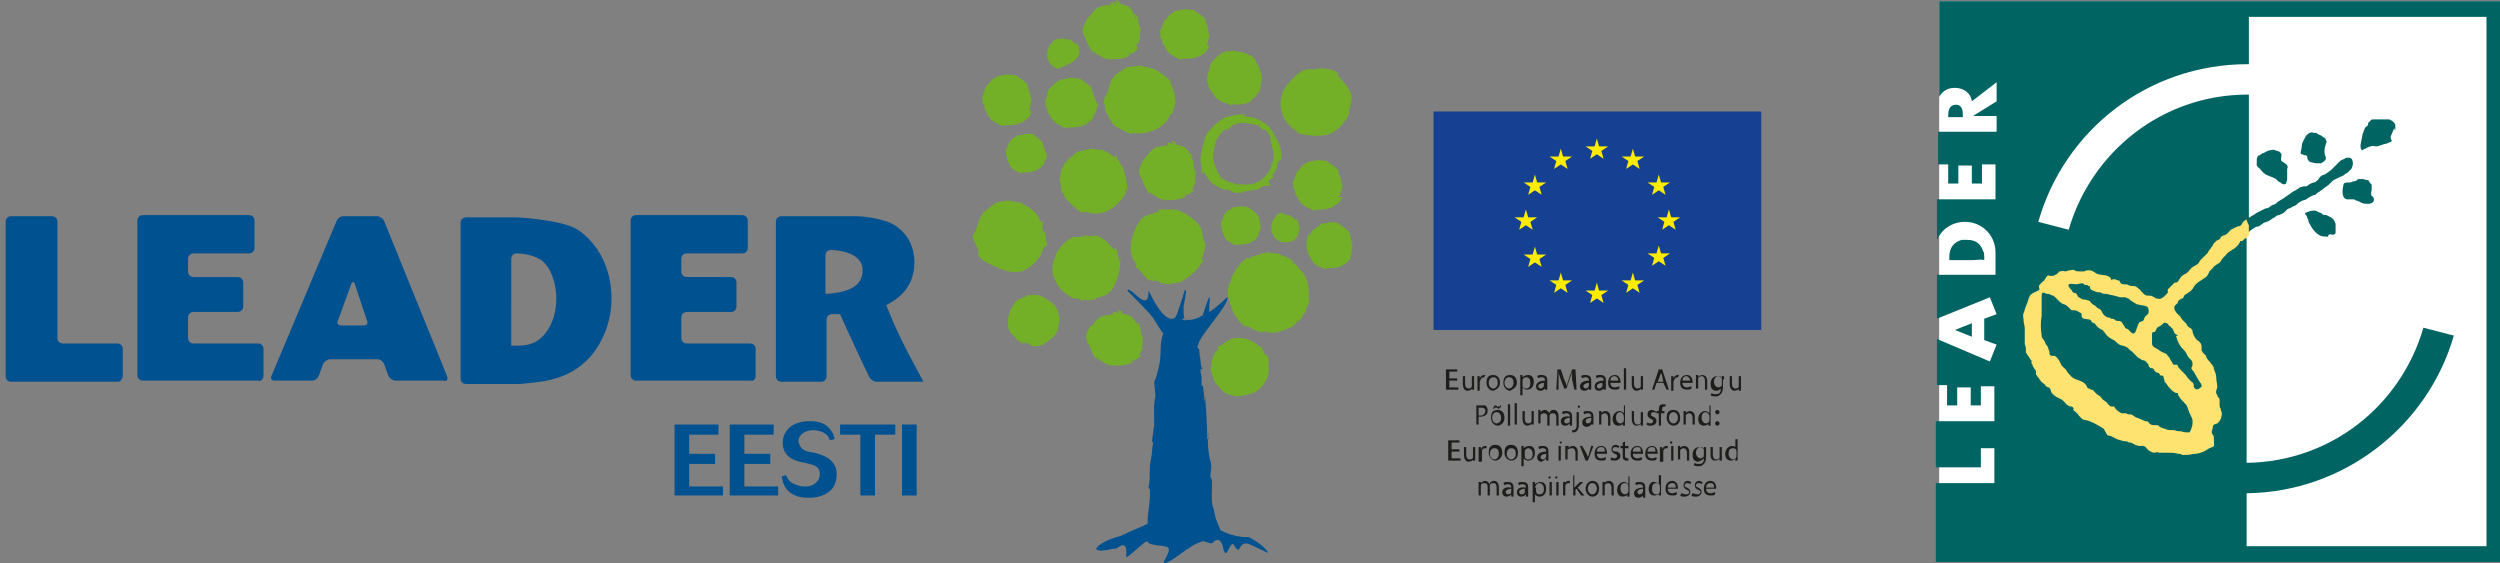 <?xml version="1.0" encoding="UTF-8"?>
<svg xmlns="http://www.w3.org/2000/svg" xmlns:xlink="http://www.w3.org/1999/xlink" version="1.0" id="Layer_1" x="0px" y="0px" width="222px" height="50px" viewBox="0 0 222 50" xml:space="preserve">
<rect x="0" y="0" width="222" height="50" fill="#808080" stroke="none"/>
<g>
	<rect x="172.2" y="0.1" fill="#FFFFFF" width="49.8" height="49.6"></rect>
	<path fill="#006462" d="M175.1,28.7l-1.5,0.6v0l1.5,0.6V28.7z M173,10.4h1.3v-0.1c0-0.2,0-0.5-0.1-0.7c-0.1-0.2-0.3-0.3-0.5-0.3   c-0.6,0-0.7,0.5-0.7,1V10.4z M176.2,23.1v-0.3c0-0.2,0-0.4-0.1-0.5c-0.2-0.6-0.6-1-1.4-1c0,0,0,0-0.1,0c-0.1,0-0.3,0-0.4,0   c-0.7,0.2-1.1,0.7-1.1,1.5v0.3h2C175.5,23.1,175.9,23,176.2,23.1 M207.4,20.6c0-0.1,0-0.2,0-0.3c0-0.1,0-0.3,0-0.4   c0-0.1-0.2-0.5-0.3-0.5c-0.1-0.1-0.1-0.1-0.3-0.2c0,0,0,0,0,0c0,0,0,0-0.1,0c0,0,0,0,0,0c0-0.1-0.1-0.1-0.2-0.1   c-0.1,0-0.2,0-0.3-0.1c0,0-0.1-0.1-0.1-0.1c-0.1,0-0.3-0.1-0.5-0.2c-0.2,0-0.4,0-0.6,0.1c-0.1,0-0.2,0.1-0.3,0.1c0,0,0,0,0,0   c0,0,0,0.1,0,0.1c0.1,0.1,0.2,0.3,0.2,0.4c0.1,0.1,0.1,0.2,0.1,0.3c0.3,0.6,0.7,1.2,1.3,1.3c0.1,0,0.1,0,0.2,0   c0.4,0.1,0.1-0.1,0.4-0.2C207.3,20.9,207.4,20.8,207.4,20.6 M203,16.3c0-0.1,0.1-0.2,0.1-0.4c0-0.1,0-0.2,0-0.3c0-0.1,0-0.3,0-0.4   c0-0.1,0-0.1,0-0.2c0,0,0.1-0.2,0-0.3c0-0.1-0.1-0.1-0.2-0.2c-0.1-0.1-0.2-0.1-0.3-0.2c-0.1-0.1,0-0.4,0-0.6   c-0.1-0.2-0.3-0.3-0.4-0.3c-0.1,0-0.2-0.1-0.3-0.1c-0.3,0-0.6,0.1-0.9,0.3c0,0,0,0-0.1,0c0,0-0.1,0.1-0.1,0.1c0,0,0,0,0,0   c-0.1,0-0.1,0.1-0.2,0.1c-0.1,0-0.2,0.2-0.2,0.4c0,0.2,0,0.4,0,0.5c0.1,0.1,0.1,0.2,0.2,0.2c0.1,0.1,0.3,0.4,0.6,0.6   c0.4,0.2,0.9,0.3,1,0.5c0,0,0.2,0.2,0.3,0.2C202.7,16.4,202.9,16.4,203,16.3 M206.6,12.6c0-0.1-0.1-0.2-0.1-0.3   c-0.1-0.1-0.2-0.1-0.3-0.2c-0.1-0.1-0.2-0.1-0.4-0.2c0-0.1-0.2-0.1-0.3-0.1c-0.1,0-0.2-0.1-0.4,0c-0.2,0.1-0.4,0.3-0.4,0.4   c0,0-0.3,0.5-0.3,0.7c0,0.3-0.1,0.5-0.1,0.6c0,0.1,0,0.2,0.1,0.2c0.1,0,0.2,0.1,0.4,0.1c0.1,0.1,0.1,0.2,0.1,0.3   c0.1,0.2,0.2,0.3,0.3,0.3c0.1,0,0.3,0.1,0.5,0.1c0.1,0,0.3,0,0.4,0c0.2-0.1,0.3-0.2,0.3-0.2c0,0,0,0,0.1-0.1c0-0.1,0.1-0.2,0-0.3   C206.3,13.4,206.5,12.9,206.6,12.6 M209.8,15.9c-0.1,0-0.2,0-0.4,0c-0.1,0.1-0.2,0.2-0.4,0.2c-0.1,0-0.2,0.1-0.3,0.1   c-0.3,0-0.6,0-0.6,0.2c-0.1,0.4-0.2,1.2,0.3,1.3c0.1,0,0.2,0,0.2,0c0.1,0,0.2,0,0.3,0c0.1,0,0.2,0,0.3,0.1c0.1,0,0.3,0.1,0.5,0.2   c0.2,0.1,0.4,0.1,0.6,0.1c0.3,0,0.5-0.2,0.5-0.3c0,0,0,0,0,0c0,0,0-0.1,0-0.1c0,0,0-0.1,0-0.1c-0.1-0.1-0.1-0.2-0.2-0.2   c0,0-0.1-0.2,0-0.5c0,0,0,0,0-0.1c0-0.1,0-0.1,0-0.3c0,0,0-0.1,0-0.1c0,0,0-0.1-0.1-0.1c0,0,0,0,0,0c0,0,0,0,0,0   c-0.1-0.1-0.1-0.2-0.2-0.3C210,16,210,15.9,209.8,15.9 M212.7,11.6c0-0.1,0-0.3,0-0.5c0-0.1-0.1-0.2-0.2-0.3c0,0-0.1-0.1-0.1-0.1   c-0.1,0-0.1,0-0.2-0.1c0,0,0,0-0.1,0c0,0,0,0,0,0c-0.1,0-0.3,0-0.4,0c-0.1,0-0.2,0-0.3,0c-0.2,0-0.2,0-0.4,0c-0.1,0-0.2,0-0.3,0   c-0.2,0-0.2,0.2-0.3,0.2c0,0,0,0-0.1,0.1c0,0,0,0,0,0c0,0,0,0,0,0c0,0,0,0,0,0c0,0.1,0,0.2-0.1,0.3c0,0-0.2,0.1-0.2,0.2   c-0.1,0.2-0.1,0.3-0.2,0.5c-0.1,0.7-0.3,1.1-0.1,1.4c0.1,0.1,0.1,0,0.3-0.1c0.1,0,0.1,0,0.2-0.1c0.1,0,0.2-0.1,0.3-0.1   c0.3-0.1,0.2,0,0.6,0c0,0,0.3-0.1,0.3-0.1c0,0,0.3-0.1,0.3-0.1c0.1,0,0.4-0.1,0.6-0.2c0.2-0.1,0-0.2,0-0.3c0,0,0-0.1,0-0.1   c0,0,0-0.1,0-0.1c0,0,0,0,0,0c0,0,0,0,0,0c0.1-0.2,0.2-0.5,0.3-0.7C212.7,11.6,212.7,11.6,212.7,11.6 M220.6,48.5h-21.1v-4.7   c8.7-0.1,16.1-6,18.4-14l-2.7-0.7c-2,6.9-8.2,11.9-15.7,12V20.8c0.1-0.1,0.1-0.2,0.2-0.2c0.1-0.1,0.2-0.2,0.4-0.3   c0.1-0.1,0.3-0.2,0.5-0.2c0.1-0.1,0.3-0.2,0.4-0.3c0.2-0.1,0.4-0.1,0.5-0.2c0.2-0.1,0.4-0.3,0.5-0.3c0.1-0.1,0.2-0.2,0.4-0.2   c0.2-0.1,0.2-0.1,0.4-0.2c0.1-0.1,0.2-0.2,0.3-0.3c0.1-0.1,0.3-0.1,0.4-0.2c0.1-0.1,0.3-0.1,0.4-0.2c0.1-0.1,0.2-0.2,0.4-0.3   c0.1-0.1,0.3-0.1,0.5-0.2c0.1-0.1,0.6-0.4,0.8-0.4c0.1-0.1,0.2-0.2,0.4-0.3c0.1-0.1,0.3-0.2,0.4-0.3c0.1-0.1,0.3-0.2,0.4-0.3   c0.1-0.1,0.2-0.2,0.3-0.3c0.2-0.2,0.4-0.2,0.7-0.4c0.1,0,0.3-0.1,0.4-0.2c0.1-0.1,0.2-0.1,0.3-0.2c0.1-0.1,0.2-0.2,0.3-0.3   c0.1-0.2,0.2-0.5,0.1-0.7c0-0.2-0.2-0.3-0.3-0.3c-0.2,0-0.3,0-0.4,0.1c-0.2,0.1-0.3,0.1-0.4,0.2c-0.1,0.1-0.3,0.3-0.4,0.4   c-0.1,0.1-0.3,0.3-0.4,0.4c-0.3,0.2-0.5,0.4-0.6,0.4c-0.3,0.1-0.4,0.2-0.5,0.4c-0.1,0.1-0.1,0.1-0.2,0.2c-0.1,0.1-0.3,0.1-0.5,0.2   c-0.2,0.1-0.3,0.2-0.3,0.2c-0.1,0.1-0.3,0-0.5,0.1c-0.2,0-0.2,0.1-0.4,0.2c-0.1,0.1-0.4,0.2-0.5,0.3c-0.1,0.1-0.6,0.4-0.7,0.5   c-0.2,0.1-0.3,0.2-0.5,0.3c-0.1,0.1-0.3,0.3-0.5,0.3c-0.2,0.1-0.1,0.1-0.3,0.2c-0.1,0.1-0.2,0.1-0.3,0.1c-0.2,0.1-0.2,0.1-0.4,0.2   c-0.2,0.1-0.2,0.1-0.4,0.2c-0.2,0.1-0.1,0.1-0.3,0.2c-0.2,0.1-0.2,0.1-0.3,0.2c-0.1,0-0.1,0-0.1,0.1c0,0,0,0,0,0v-11c0,0,0,0-0.1,0   c-7.6,0-13.9,5.1-15.9,12l-2.7-0.7c2.3-8.1,9.7-14,18.6-14c0,0,0,0,0.1,0V1.5h21.1V48.5z M222,49.9V0.1h-49.8v8.5   c0.3-0.5,0.7-0.8,1.4-0.8c0.7,0,1.4,0.4,1.5,1.2l2.2-1.7v1.7l-2.1,1.3v0h2.1v1.4h-5.2v2.9h0.9v1.7h0.9v-1.6h1.2v1.6h0.9v-1.7h1.2   v3.1h-5.2v3.6c0.4-0.9,1.3-1.6,2.5-1.6c1.5,0,2.7,1.2,2.7,2.7v2h-5.2v3.9l4.7-1.9l0.6,1.5l-1.1,0.4v1.9l1.1,0.4l-0.6,1.5l-4.7-2   v4.1h0.9V36h0.9v-1.6h1.2V36h0.9v-1.7h1.2v3.1h-5.2v4.1h4v-1.7h1.2v3.1h-5.2v7H222z"></path>
	<path fill="#FFE371" d="M193.3,30c0,0.2,0.2,0.5,0.3,0.7c0.1,0.2,0.4,0.4,0.5,0.6c0.1,0.2,0.2,0.4,0.3,0.5c0.1,0.1,0.1,0.1,0.2,0.2   c0.1,0.1,0.1,0.3,0.1,0.4c0,0.1-0.1,0.2-0.1,0.3c0,0.1,0.1,0.2,0.2,0.3c0.1,0.2,0.3,0.5,0.4,0.7c0.1,0.1,0.1,0.2,0.2,0.3   c0.1,0.1,0.1,0.2,0.1,0.3c0,0.1,0,0.1-0.1,0.1c0,0-0.1,0.1-0.1,0.1c-0.1,0.1-0.3,0.1-0.4,0c-0.1-0.1-0.1-0.2-0.1-0.3   c0-0.1-0.1-0.3-0.2-0.3c-0.2-0.2-0.4-0.4-0.5-0.6c-0.2-0.2-0.3-0.3-0.5-0.5c-0.1-0.1-0.2-0.2-0.2-0.3c-0.1-0.2-0.2-0.1-0.3-0.1   c-0.1,0-0.2-0.1-0.2-0.2c-0.1-0.1-0.1-0.2-0.2-0.3c0-0.1-0.1-0.2-0.2-0.3c-0.1-0.1-0.1-0.2-0.2-0.2c-0.2-0.1-0.5-0.2-0.7-0.4   c-0.2-0.1-0.5-0.2-0.5-0.5c0-0.1,0-0.1,0-0.2c0-0.1,0-0.2,0-0.4c0-0.1,0-0.1,0-0.2c0-0.1,0-0.2,0.1-0.2c0.2,0,0.2-0.1,0.3-0.3   c0-0.1,0.1-0.1,0.2-0.2c0.1,0,0.2-0.1,0.3-0.2c0.1,0,0.1-0.1,0.1-0.1c0.1-0.1,0.2,0,0.3,0c0.1,0,0.1,0.1,0.2,0.2   c0.1,0.1,0.2,0.1,0.2,0.2c0.2,0.1,0.2,0.3,0.3,0.5c0.1,0.1,0.2,0.1,0.3,0.2C193.2,29.8,193.2,29.9,193.3,30 M186.7,29.3   c0.2,0.2,0.3,0.4,0.4,0.5c0.2,0.2,0.4,0.3,0.6,0.4c0.2,0.1,0.3,0.3,0.5,0.4c0.2,0.1,0.4,0.1,0.6,0.2c0.2,0.1,0.3,0.3,0.5,0.4   c0.1,0.1,0.2,0.2,0.2,0.2c0.1,0.1,0.2,0.2,0.3,0.3c0.1,0.1,0.2,0.1,0.3,0.2c0.1,0.1,0.2,0.1,0.3,0.1c0.2,0.1,0.3,0.3,0.4,0.4   c0,0.1,0,0.2,0.1,0.2c0,0.1,0.1,0.1,0.2,0.1c0.1,0,0.2,0.1,0.2,0.2c0.1,0.1,0.2,0.2,0.3,0.2c0.1,0,0.2,0.1,0.2,0.2   c0.1,0.1,0.2,0,0.3,0.1c0,0.1,0.1,0.3,0.1,0.4c0,0.1,0.1,0.2,0.2,0.3c0.1,0.2,0.3,0.4,0.5,0.6c0.1,0.1,0.2,0.1,0.3,0.2   c0.1,0,0.1,0,0.2,0c0,0.1,0,0.2,0.1,0.3c0.1,0.2,0.3,0.4,0.5,0.6c0.1,0.1,0.2,0.2,0.2,0.3c0.1,0.1,0.1,0.3,0.2,0.5   c0.1,0.3,0.3,0.5,0.3,0.8c0,0.2,0,0.4-0.1,0.6c0,0.1-0.1,0.3-0.2,0.4c-0.2,0-0.5,0-0.7-0.1c-0.2,0-0.4,0-0.6-0.1   c-0.3,0-0.6,0-0.8-0.1c-0.2-0.1-0.5-0.1-0.6-0.3c-0.2-0.1-0.5,0-0.7-0.1c-0.1-0.1-0.2-0.1-0.2-0.2c-0.1-0.1-0.2-0.1-0.3-0.1   c-0.2-0.1-0.5-0.2-0.7-0.3c-0.2,0-0.4-0.3-0.6-0.3c-0.1,0-0.3,0-0.4-0.1c-0.1,0-0.3,0-0.4,0c-0.2-0.1-0.5-0.3-0.6-0.5   c-0.1-0.1,0-0.1-0.1-0.1c-0.1,0-0.1,0-0.2,0c-0.1,0-0.2-0.1-0.3-0.2c-0.1-0.2-0.2-0.2-0.3-0.3c-0.2-0.1-0.3-0.3-0.4-0.4   c-0.1-0.1-0.2-0.1-0.3-0.2c-0.1-0.1-0.2-0.2-0.2-0.2c-0.1-0.1-0.1-0.2-0.3-0.2c-0.1,0-0.1-0.1-0.2-0.1c-0.1,0-0.1,0-0.2-0.2   c-0.2-0.5-0.9-0.5-1.3-0.8c-0.2-0.2-0.4-0.4-0.5-0.6c-0.1-0.2-0.4-0.3-0.5-0.6c-0.1-0.2-0.2-0.4-0.4-0.6c-0.1-0.1-0.2-0.1-0.3-0.1   c-0.1,0-0.3,0-0.3-0.2c0-0.1,0-0.2-0.1-0.4c0-0.1-0.1-0.3-0.2-0.4c-0.1-0.1-0.1-0.3-0.2-0.4c-0.1-0.1-0.2-0.2-0.2-0.4   c-0.1-0.6-0.1-1.2,0-1.8c0-0.3,0-0.6,0-0.9c0-0.3,0-0.5,0-0.8c0-0.1,0-0.4,0.2-0.3c0.1,0,0.2,0.1,0.3,0.1c0.1,0,0.3,0,0.3,0.1   c0.3,0,0.5,0.3,0.7,0.5c0.1,0.1,0.2,0.2,0.4,0.3c0.1,0,0.3,0.1,0.4,0.2c0.1,0.1,0.2,0.2,0.3,0.3c0.1,0.1,0.3,0,0.5,0.1   c0.1,0,0.3,0.2,0.4,0.2c0.1,0.1,0,0.3,0.1,0.4c0.2,0.2,0.5,0.1,0.7,0.2c0.1,0,0.1,0.2,0.2,0.2c0,0.1,0.1,0.1,0.2,0.1   C186.2,29,186.4,29.2,186.7,29.3 M183.9,25.2c0.2,0,0.5,0.1,0.7,0c0.1,0,0.3-0.1,0.4,0c0.1,0,0.1,0.1,0.1,0.1c0.1,0,0.2,0,0.2,0   c0.1,0,0.1,0.1,0.2,0.1c0.1,0,0.1,0.1,0.1,0.2c0.1,0.2,0.3,0.2,0.5,0.3c0.2,0.1,0.3,0,0.5,0.1c0.1,0.1,0.3,0.1,0.5,0.1   c0.3,0.1,0.5,0.1,0.8,0.2c0.1,0,0.3,0.1,0.4,0.1c0.1,0,0.3,0,0.4,0c0.1,0,0.2,0.1,0.3,0.1c0.1,0.1,0.2,0.2,0.4,0.3   c0.1,0.1,0.2,0.1,0.3,0.2c0.3,0.1,0.6,0.1,0.9,0.2c0.2,0.1,0.2,0.3,0.2,0.5c0,0.2-0.2,0.3-0.3,0.4c-0.1,0.1-0.1,0.3-0.2,0.4   c-0.1,0-0.2,0.1-0.3,0.1c-0.1,0.1-0.1,0.2-0.2,0.4c-0.1,0.2-0.1,0.5-0.3,0.6c-0.2,0.1-0.4-0.3-0.6-0.4c-0.1,0-0.2-0.1-0.2-0.1   c0-0.1-0.1-0.2-0.1-0.2c-0.1-0.1-0.1-0.2-0.2-0.3c-0.1-0.1-0.2-0.1-0.3-0.1c-0.1,0-0.2,0-0.3-0.1c-0.1-0.1-0.2-0.1-0.3-0.1   c-0.1,0-0.1-0.1-0.2-0.1c-0.1,0-0.2,0-0.3-0.1c-0.2-0.1-0.3-0.3-0.4-0.5c-0.1-0.2-0.3-0.2-0.4-0.3c-0.1-0.1-0.1-0.1-0.2-0.2   c-0.1,0-0.2-0.1-0.3-0.2c-0.1-0.1-0.1-0.2-0.2-0.2c-0.1,0-0.2-0.1-0.4-0.1c-0.1,0-0.2,0-0.3-0.1c-0.1,0-0.1-0.1-0.2-0.1   c-0.1,0-0.1-0.2-0.2-0.3c-0.1-0.1-0.2-0.1-0.2-0.1c-0.1,0-0.2-0.1-0.2-0.2c-0.1-0.1-0.1-0.1-0.2-0.2c0-0.1-0.2-0.2-0.1-0.3   C183.6,25.3,183.8,25.2,183.9,25.2 M199.5,19.5c-0.1,0-0.3,0.2-0.3,0.2c-0.1,0.1-0.1,0.2-0.2,0.3c-0.1,0.1-0.2,0.1-0.3,0.1   c-0.2,0.1-0.4,0.2-0.6,0.3c-0.2,0.2-0.3,0.4-0.6,0.5c-0.1,0-0.3,0.1-0.3,0.2c-0.1,0.1-0.1,0.2-0.2,0.2c-0.1,0-0.2,0.1-0.3,0.2   c-0.1,0.1-0.2,0.2-0.2,0.3c-0.1,0.1-0.2,0.3-0.3,0.4c-0.1,0.1-0.1,0.2-0.2,0.3c-0.1,0.1-0.2,0.2-0.3,0.3c-0.1,0.1-0.2,0.2-0.3,0.3   c-0.1,0.1-0.1,0.2-0.2,0.3c-0.2,0.2-0.4,0.2-0.6,0.4c-0.2,0.2-0.3,0.4-0.5,0.5c-0.2,0.1-0.4,0.2-0.5,0.4c-0.1,0.1-0.1,0.2-0.2,0.3   c-0.1,0.1-0.2,0.1-0.3,0.1c-0.1,0.1-0.2,0.2-0.3,0.3c-0.1,0.1-0.2,0.2-0.3,0.3c0,0.1,0,0.1,0,0.3c-0.1,0.1-0.2,0.2-0.3,0.3   c0,0-0.1,0.1-0.1,0.1c-0.1,0-0.1,0.1-0.2,0.1c-0.1,0.1-0.3,0-0.4,0c0,0-0.1,0-0.1,0c0,0,0-0.1-0.1-0.1c-0.1,0-0.1-0.1-0.2-0.1   c-0.2-0.1-0.4,0-0.6-0.1c-0.1-0.1-0.2-0.1-0.2-0.2c-0.1-0.1-0.2-0.1-0.2-0.2c-0.1-0.1-0.4-0.4-0.6-0.4c-0.2,0-0.4,0-0.5-0.1   c-0.2-0.1-0.4,0-0.6-0.1c-0.2-0.1-0.1-0.3-0.3-0.3c-0.1,0-0.2-0.1-0.3-0.1c-0.1,0-0.1,0-0.2,0c0,0-0.1,0.1-0.1,0.1   c-0.1-0.6-0.9-0.4-1.3-0.6c-0.2-0.1-0.4-0.3-0.7-0.3c-0.1,0-0.3,0-0.4,0.1c-0.2,0-0.3,0-0.5,0c-0.1,0-0.2,0-0.4-0.1   c-0.1-0.1-0.2,0-0.4,0c-0.1,0-0.3,0.1-0.4,0.1c-0.1,0-0.3-0.1-0.4,0c0,0-0.1,0-0.1,0c-0.1,0-0.1,0.1-0.1,0.1   c-0.1,0.1-0.2,0.2-0.3,0.2c-0.1,0.1-0.2,0.1-0.4,0.1c-0.1,0-0.2-0.1-0.3,0c-0.2,0.2-0.2,0.4-0.4,0.5c-0.1,0.1-0.2,0.2-0.3,0.3   c-0.1,0.2,0,0.2,0,0.4c0,0.1-0.2,0.1-0.3,0.2c-0.2,0.1-0.3,0.1-0.5,0.3c-0.2,0.3-0.2,0.6-0.4,1c-0.1,0.2-0.1,0.4-0.2,0.6   c-0.1,0.2,0,0.5,0,0.7c0,0.2,0.1,0.4,0.1,0.7c0,0.1,0,0.3,0,0.4c0,0.2,0,0.3,0,0.5c0,0.1,0,0.2,0,0.4c0,0.1,0.1,0.3,0.1,0.4   c0,0.1,0,0.3,0,0.4c0.1,0.1,0.1,0.2,0.2,0.3c0.1,0.1,0.1,0.2,0.2,0.3c0,0.1,0.1,0.1,0.1,0.1c0,0.1,0,0.1,0,0.2c0,0.1,0,0.1,0.1,0.2   c0,0,0,0.1,0,0.1c0.1,0.1,0.1,0.2,0.2,0.3c0.1,0.1,0.1,0.2,0.1,0.3c0,0.1,0,0.1,0,0.2c0.1,0,0.1,0.1,0.1,0.1   c0.2,0.2,0.3,0.5,0.5,0.6c0.1,0.1,0.2,0.1,0.2,0.2c0.1,0.1,0.2,0.2,0.3,0.2c0.1,0,0.1,0.1,0.2,0.2c0,0.2,0.1,0.3,0.2,0.4   c0.2,0.2,0.4,0.3,0.6,0.4c0.3,0.1,0.4,0.3,0.6,0.5c0.1,0.1,0.3,0.2,0.4,0.2c0.1,0,0.1,0,0.2,0.1c0.1,0.1,0,0.1,0,0.2   c0.2,0.2,0.4,0.3,0.5,0.5c0.2,0.2,0.3,0.4,0.6,0.4c0.5,0.1,1,0.4,1.5,0.7c0.2,0.1,0.2,0.3,0.3,0.4c0,0.1,0.1,0.1,0.1,0.2   c0.1,0.1,0.2,0.1,0.3,0.1c0.2,0.1,0.4,0.2,0.6,0.3c0.3,0.1,0.6,0.2,0.9,0.2c0.1,0.1,0.2,0.1,0.3,0.1c0.1,0,0.2,0.1,0.4,0.2   c0.1,0,0.2,0.1,0.4,0.1c0.1,0,0.2,0,0.3,0c0.2,0,0.3,0.2,0.4,0.3c0.1,0.1,0.4,0.3,0.6,0.3c0.1,0,0.3-0.1,0.4,0c0.1,0,0.2,0,0.3,0   c0.1,0,0.4,0,0.5,0c0.3,0,0.6,0,0.9,0.1c0.1,0,0.1,0,0.2,0c0.1,0,0.1,0.1,0.2,0.1c0.1,0,0.2,0,0.4,0c0.2,0,0.5-0.1,0.7-0.1   c0.3,0,0.5-0.1,0.8-0.2c0.2-0.1,0.3-0.2,0.5-0.3c0.2-0.1,0.5-0.1,0.4-0.4c0-0.1,0-0.1,0-0.2c0-0.1,0-0.1,0-0.2c0-0.1,0-0.3-0.1-0.4   c0,0-0.1-0.1-0.1-0.2c0-0.2,0.1-0.3,0.1-0.5c0-0.3,0.4-0.2,0.5-0.4c0.2-0.2,0.3-0.5,0.3-0.8c0-0.1-0.1-0.2-0.1-0.4   c-0.1-0.1-0.1-0.3-0.1-0.4c0-0.1,0-0.3,0-0.4c0-0.2-0.2-0.2-0.2-0.4c-0.2-0.3-0.1-0.4,0-0.7c0-0.3-0.1-0.6-0.1-0.9   c0-0.3-0.1-0.4-0.2-0.7c0-0.1,0-0.2-0.1-0.3c0-0.1-0.2-0.2-0.2-0.3c-0.2-0.2-0.4-0.4-0.4-0.6c-0.1-0.1-0.2-0.2-0.3-0.3   c0-0.1-0.1-0.1-0.1-0.2c0-0.1,0-0.2,0-0.3c0-0.3-0.2-0.5-0.4-0.6c-0.2-0.2-0.3-0.4-0.4-0.7c0,0,0-0.1,0-0.2c-0.1,0-0.1-0.1-0.1-0.1   c-0.1-0.1-0.2-0.1-0.3-0.2c-0.1-0.1-0.1-0.2-0.2-0.3c-0.1-0.1-0.2-0.2-0.3-0.3c-0.1-0.1-0.1-0.2-0.2-0.3c-0.1-0.1-0.2-0.2-0.3-0.3   c-0.1-0.1-0.3-0.4-0.2-0.6c0.1-0.2,0.3-0.2,0.3-0.4c0-0.1,0.3-0.3,0.4-0.3c0.1,0,0.1-0.2,0.2-0.3c0.1-0.1,0.2-0.1,0.3-0.2   c0.2-0.1,0.4-0.3,0.5-0.5c0.2-0.4,0.7-0.6,1.1-0.9c0.2-0.2,0.2-0.3,0.3-0.5c0.1-0.1,0.2-0.2,0.3-0.3c0.1-0.1,0.1-0.2,0.2-0.2   c0.2-0.2,0.4-0.2,0.5-0.4c0.1-0.2,0.3-0.4,0.5-0.6c0.1-0.2,0.4-0.3,0.5-0.4c0.1-0.1,0.2-0.1,0.3-0.2c0.1-0.1,0.2-0.2,0.3-0.3   c0-0.1,0.1-0.1,0.1-0.2c0-0.1,0.1-0.1,0.2-0.1c0.1,0,0.1-0.1,0.1-0.1c0.1,0,0.1-0.1,0.1-0.1c0.1,0,0.3-0.1,0.4-0.3   c0-0.1,0-0.1,0-0.2c0-0.2,0-0.5,0-0.7C199.6,19.9,199.5,19.5,199.5,19.5"></path>
	<path fill="#005190" d="M81.4,37.7h-1.3V44h1.3V37.7z M79.6,37.7h-5v0.9h1.8V44h1.3v-5.4h1.8V37.7z M69.8,42.2l-0.4,0.1   c0.1,0.3,0.1,0.8,0.6,1.3c0.6,0.6,1.5,0.6,1.8,0.6c0.3,0,1.3,0,2-0.7c0.3-0.3,0.5-0.8,0.5-1.4c0-0.5-0.2-0.9-0.5-1.2   c-0.4-0.4-1.1-0.6-1.5-0.7c-0.7-0.1-1.1-0.2-1.3-0.7c0-0.1-0.1-0.2-0.1-0.3c0-0.6,0.6-1,1.3-1c0.5,0,1,0.2,1.2,0.4   c0.2,0.2,0.2,0.3,0.3,0.5l0.4-0.1c0-0.2-0.1-0.6-0.5-1c-0.5-0.6-1.4-0.6-1.7-0.6c-2,0-2.4,1.3-2.4,1.9c0,1.4,1.3,1.7,2,1.8   c0.8,0.2,1.3,0.3,1.3,1c0,0.5-0.4,1.1-1.3,1.1c-0.5,0-1.1-0.2-1.4-0.5C70,42.6,69.9,42.4,69.8,42.2 M63.8,37.7h-3.9V44h4.3v-0.8h-3   v-2h2.3v-0.9h-2.3v-1.7h2.6V37.7z M66.1,38.6h2.6v-0.9h-3.9V44h4.3v-0.8h-3v-2h2.3v-0.9h-2.3V38.6z M10.9,33.4V31   c0-0.3-0.2-0.5-0.5-0.5H5.6c-0.3,0-0.5-0.2-0.5-0.5V19.7c0-0.3-0.2-0.5-0.5-0.5H1c-0.3,0-0.5,0.2-0.5,0.5v13.7   c0,0.3,0.2,0.5,0.5,0.5h9.5C10.7,33.9,10.9,33.6,10.9,33.4 M23.4,33.4V31c0-0.3-0.2-0.5-0.5-0.5h-5.7c-0.3,0-0.5-0.2-0.5-0.5v-1.8   c0-0.3,0.2-0.5,0.5-0.5h3.9c0.3,0,0.5-0.2,0.5-0.5v-2.1c0-0.3-0.2-0.5-0.5-0.5h-3.9c-0.3,0-0.5-0.2-0.5-0.5V23   c0-0.3,0.2-0.5,0.5-0.5h4.9c0.3,0,0.5-0.2,0.5-0.5v-2.4c0-0.3-0.2-0.5-0.5-0.5h-9.4c-0.3,0-0.5,0.2-0.5,0.5v13.7   c0,0.3,0.2,0.5,0.5,0.5h10.2C23.2,33.9,23.4,33.6,23.4,33.4 M32.3,28.9h-2c-0.3,0-0.4-0.2-0.3-0.4l1.2-3.3c0.1-0.2,0.2-0.2,0.3,0   l1.1,3.3C32.7,28.7,32.6,28.9,32.3,28.9 M39.7,33.4l-5.6-13.8c-0.1-0.2-0.4-0.4-0.6-0.4h-3c-0.3,0-0.5,0.2-0.6,0.4l-5.8,13.8   c-0.1,0.2,0,0.4,0.3,0.4h3.3c0.3,0,0.5-0.2,0.6-0.4l0.4-1.1c0.1-0.2,0.4-0.4,0.6-0.4h4.2c0.3,0,0.5,0.2,0.6,0.4l0.4,1.1   c0.1,0.2,0.4,0.4,0.6,0.4h4.3C39.7,33.9,39.8,33.7,39.7,33.4 M49.4,26.5c0,2.1-1,3.3-1.6,3.7c-0.7,0.5-1.4,0.5-2.4,0.5V23   c0-0.3,0.2-0.5,0.5-0.5c0,0,1.7,0,2.5,0.9C49.2,24.3,49.4,25.7,49.4,26.5 M52.4,31.7c1.3-1.5,1.9-3.4,1.9-5.2c0-2.7-1.2-4.9-3-6.1   c-1.4-0.9-5.4-1.1-5.4-1.1c-0.3,0-0.7,0-0.9,0h-3.6c-0.3,0-0.5,0.2-0.5,0.5v13.8c0,0.3,0.2,0.5,0.5,0.5h4.8   C47.9,33.9,50.4,33.9,52.4,31.7 M67.1,33.4V31c0-0.3-0.2-0.5-0.5-0.5H61c-0.3,0-0.5-0.2-0.5-0.5v-1.8c0-0.3,0.2-0.5,0.5-0.5h3.9   c0.3,0,0.5-0.2,0.5-0.5v-2.1c0-0.3-0.2-0.5-0.5-0.5H61c-0.3,0-0.5-0.2-0.5-0.5V23c0-0.3,0.2-0.5,0.5-0.5h4.9c0.3,0,0.5-0.2,0.5-0.5   v-2.4c0-0.3-0.2-0.5-0.5-0.5h-9.4c-0.3,0-0.5,0.2-0.5,0.5v13.7c0,0.3,0.2,0.5,0.5,0.5h10.2C66.9,33.9,67.1,33.6,67.1,33.4 M76.6,24   c0,1.6-1.6,2-3.3,2.1v-3.4c0-0.3,0.2-0.5,0.5-0.5C73.8,22.2,76.6,22.2,76.6,24 M82,33.9c-2-3.7-2.5-4.8-3.3-6.8   c0.7-0.4,2.5-1.3,2.5-3.8c0-0.8-0.2-2.2-1.6-3.2c-1.1-0.8-3.4-0.9-3.4-0.9c-0.3,0-0.7,0-0.9,0h-5.9c-0.3,0-0.5,0.2-0.5,0.5v13.7   c0,0.3,0.2,0.5,0.5,0.5h3.5c0.3,0,0.5-0.2,0.5-0.5v-5c0-0.3,0.2-0.5,0.5-0.5l0.7,0c1.2,2.7,2.6,5.6,2.6,5.6   c0.1,0.2,0.4,0.4,0.7,0.4H82z"></path>
	<g>
		<path fill="#74AF28" d="M114.3,29.2C114.3,29.2,114.3,29.2,114.3,29.2L114.3,29.2c0.2-0.1,0.5-0.2,0.7-0.3c0,0,0,0,0,0    c-0.1,0-0.2,0-0.3,0.1h0v0c0.4-0.2,0.6-0.6,1-0.8v0c0,0-0.1,0-0.1,0h0c0.1-0.3,0.3-0.4,0.4-0.6c0,0,0,0,0,0c0,0-0.1,0-0.1,0    c0.1-0.1,0.1-0.2,0.2-0.4c0,0,0,0,0,0c0.1-0.2,0.2-0.4,0.2-0.5c0,0,0,0,0-0.1c0,0.1-0.1,0.2-0.1,0.3c0,0,0,0,0,0    c0-0.1,0.1-0.1,0.1-0.2v0c0,0-0.1,0-0.1,0c0-0.1,0-0.1,0.1-0.1c0-0.1-0.1-0.1-0.1-0.2c0,0,0,0,0,0c0.1-0.6-0.1-1.7-0.5-2.2    c-0.2-0.2-0.3-0.3-0.5-0.5c0,0,0,0,0,0c0.1,0,0,0,0.1,0c-0.2-0.1-0.3-0.4-0.5-0.5c0.1,0.1,0.2,0.2,0.2,0.3    c-0.1-0.1-0.2-0.1-0.2-0.2c0,0-0.1-0.1,0-0.1c-0.1-0.2-0.3-0.2-0.4-0.3c-0.3-0.1-0.7-0.3-1-0.4c-0.3,0-0.6,0-0.8-0.1    c-0.1,0.1-0.4,0-0.5,0.1c-0.4,0.2-0.9,0.2-1.3,0.5c0,0,0-0.1,0-0.1c-0.1,0-0.7,0.5-0.7,0.6c0,0,0,0,0,0c-0.2,0.1-0.9,1.3-0.8,1.5    c-0.4,0.4-0.3,1.5,0,2.1c0.1,0.2,0.1,0.4,0.2,0.6c0.1,0.3,0.8,1.2,1.1,1.3c0.1,0,0.1,0,0.2,0c0.1,0,0.2,0.1,0.4,0.2    c0.3,0.1,0.5,0.3,1,0.3v-0.1C113,29.7,113.6,29.5,114.3,29.2C114.3,29.2,114.3,29.2,114.3,29.2 M118.8,17.5c0,0,0-0.1,0.1-0.1    c0,0,0.1,0,0.1-0.1c0.1-0.3,0.2-0.7,0.2-0.9h0v0c0,0,0,0.1,0,0.1v-0.2c-0.1,0.1-0.1,0.1-0.1,0.2v-0.3c0,0,0,0,0-0.1h0h0v0.2    c0.1-0.1-0.2-0.9-0.3-1.1c0,0,0,0,0,0l0.1,0.3h0c0-0.1-0.1-0.2-0.1-0.2c0-0.1,0,0,0.1-0.1v0c-0.1-0.2-0.7-0.7-1-0.8c0,0,0,0,0-0.1    l-1-0.1c0.1,0.1-0.6,0.1-0.8,0.2c-0.1,0.1-0.3,0.2-0.4,0.3c0,0,0-0.1,0.1-0.1c-0.1,0-0.1,0.1-0.2,0.1c0,0,0,0,0.1,0    c-0.1,0.1-0.1,0.1-0.2,0.2c-0.1,0.1-0.2,0.3-0.4,0.4h0.1c-0.2,0.3-0.2,0.7-0.4,0.9v0c0,0,0,0,0,0c0.1-0.1,0.1-0.3,0.2-0.4    c-0.1,0,0,0-0.1,0c0-0.1,0.1-0.2,0.2-0.3c0,0,0,0,0-0.1c0,0.1-0.2,0.3-0.2,0.3c0,0.1,0,0.1,0.1,0.2c-0.1,0.1-0.1,0.2-0.2,0.3    c0.1,0.2,0,0.4,0.1,0.7c0,0,0,0,0,0c0,0,0,0,0.1-0.1c0,0.6,0.1,0.5,0.3,0.8c0,0,0,0-0.1,0.1c0.1,0,0,0,0.1,0    c0.1,0.1,0.2,0.3,0.3,0.4c0.2,0.2,0.8,0.5,1.1,0.6c0.1,0,0.1,0,0.1-0.1c1,0.1,2-0.2,2.4-1.1C118.9,17.5,118.9,17.5,118.8,17.5     M113.7,18.9c-0.1,0-0.2,0.1-0.2,0.2c0,0,0,0,0-0.1c0,0-0.1,0-0.1,0.1c0,0,0,0,0,0c-0.1,0.1-0.1,0-0.1,0.1    c-0.1,0.1-0.1,0.2-0.2,0.2h0c-0.1,0.2-0.1,0.4-0.2,0.5v0c0,0,0,0,0,0c0-0.1,0.1-0.2,0.1-0.2c0,0,0,0,0,0c0-0.1,0-0.1,0.1-0.2    c0,0,0,0,0,0c0,0.1-0.1,0.1-0.1,0.2c0,0,0,0.1,0,0.1c0,0.1-0.1,0.1-0.1,0.2c0,0.1,0,0.2,0,0.4c0,0,0,0,0,0c0,0,0,0,0,0    c0,0.3,0.1,0.3,0.2,0.5c0,0,0,0,0,0.1c0,0,0,0,0,0c0,0,0.1,0.2,0.2,0.2c0.1,0.1,0.4,0.3,0.6,0.3c0.1,0,0,0,0,0    c0.6,0.1,1.1-0.1,1.4-0.6c0,0,0,0-0.1,0c0,0,0,0,0-0.1c0,0,0.1,0,0.1,0c0-0.2,0.1-0.4,0.1-0.5h0v0c0,0,0,0,0,0.1V20    c0,0,0,0.1-0.1,0.1V20c0,0,0,0,0,0h0h0V20c0.1-0.1-0.1-0.5-0.2-0.6c0,0,0,0,0,0c0,0.1,0,0.1,0,0.2h0c0,0,0-0.1-0.1-0.1    c0,0,0,0,0,0v0c-0.1-0.1-0.4-0.4-0.6-0.4c0,0,0,0,0,0l-0.6-0.1C114.2,18.9,113.9,18.9,113.7,18.9 M111.9,20.2v-0.3c0,0,0,0,0-0.1    h0h0V20c0.1-0.1-0.2-0.8-0.2-0.9c0,0,0,0,0,0c0,0.1,0,0.2,0.1,0.3h0c0-0.1,0-0.2-0.1-0.2c0-0.1,0,0,0-0.1v0    c-0.1-0.1-0.6-0.6-0.8-0.6c0,0,0,0,0-0.1l-0.8-0.1c0,0.1-0.5,0.1-0.6,0.1c-0.1,0.1-0.2,0.2-0.3,0.2c0,0,0-0.1,0.1-0.1    c0,0-0.1,0.1-0.1,0.1c0,0,0,0,0,0c-0.1,0.1-0.1,0.1-0.2,0.1c-0.1,0.1-0.2,0.2-0.3,0.4h0c-0.1,0.2-0.1,0.6-0.3,0.7v0c0,0,0,0,0,0    c0.1-0.1,0.1-0.2,0.2-0.3c0,0,0,0-0.1,0c0-0.1,0-0.2,0.1-0.2c0,0,0,0,0-0.1c0,0.1-0.1,0.2-0.1,0.2c0,0,0,0.1,0,0.1    c0,0.1-0.1,0.2-0.1,0.2c0.1,0.1,0,0.3,0,0.5c0,0,0,0,0,0c0,0,0,0,0.1,0c0,0.5,0.1,0.4,0.2,0.7c0,0,0,0,0,0.1c0,0,0,0,0,0    c0.1,0.1,0.2,0.3,0.2,0.3c0.1,0.1,0.6,0.4,0.9,0.5c0.1,0,0,0,0.1-0.1c0.8,0.1,1.6-0.2,1.9-0.9c0,0,0,0-0.1,0c0,0,0-0.1,0-0.1    c0,0,0.1,0,0.1,0c0.1-0.3,0.2-0.5,0.2-0.7L111.9,20.2l0.1-0.1C112,20.1,112,20.1,111.9,20.2L112,20    C111.9,20.1,111.9,20.2,111.9,20.2 M107.9,31.3c-0.2,0.2-0.4,1.2-0.4,1.6c0,0,0,0,0-0.1c0.1,0.3,0.2,0.6,0.3,1    c0.4,0.6,0.9,1.1,1.4,1.3c0.1-0.1,0,0,0-0.1c0.3,0.1,0.4,0.2,0.7,0.2c1.5-0.2,2.1-0.5,2.6-1.6c0.2-0.3,0.1-0.6,0.2-0.9    c-0.1-0.1,0-0.1-0.1-0.1c0-0.1,0-0.1,0-0.2c0,0,0.1,0,0.1,0c-0.1-0.2,0-0.5-0.1-0.7c-0.1-0.2-0.3-0.2-0.3-0.3    c-0.1-0.2-0.2-0.4-0.3-0.6c-0.1,0,0,0-0.1,0c-0.5-0.4-1-0.8-2-0.8c-0.2,0.1-0.4,0-0.6,0.1c-0.4,0.2-0.8,0.6-1.2,0.7c0,0,0,0,0,0.1    c0.1,0,0.1,0,0.1-0.1h0C108.2,31.1,108,31.2,107.9,31.3 M101.6,24.5c0.2,0.1,0.2,0.3,0.5,0.4c0,0,0-0.1,0-0.1    c0.1,0.1,0.2,0.2,0.4,0.2c0-0.1-0.1-0.1-0.2-0.2c0.4,0.1,0.7,0.3,1.1,0.4c0.5,0.1,1-0.1,1.6-0.2c0-0.1,0,0,0-0.1    c0.6-0.2,1.7-1.3,1.9-1.9c-0.1,0-0.1,0.1-0.2,0.1c0-0.3,0.5-1.3,0.3-1.5c-0.2-0.4-0.2-0.8-0.3-1.2c-0.3-0.8-1.4-1.5-2.3-1.8    c0,0-0.1,0-0.1,0c0,0,0,0.1,0,0.1c-0.1-0.1-0.1-0.1-0.2-0.1c0,0,0,0,0.1,0c0,0-1.3,0-1.3,0c0,0,0,0-0.1,0.1h0.2    c-0.4,0.3-1.3,0.3-1.7,0.8c-0.6,0.8-1.2,2.3-0.7,3.5c0.2,0.3,0.3,0.5,0.5,0.7c-0.1-0.1-0.1-0.1-0.2-0.2h0c0,0,0,0-0.1,0.1    c0.2,0.3,0.6,0.5,0.8,0.9C101.6,24.5,101.5,24.5,101.6,24.5 M105.8,13.7c0,0.1,0.1,0.2,0.1,0.4c-0.2-0.2-0.1-0.3-0.1-0.5    c-0.1,0.1-0.1,0.1-0.2,0c0,0,0,0,0,0.1v-0.4h0c0,0.1,0,0.2,0,0.2c-0.3-0.3-0.3-0.5-0.7-0.5c0,0,0,0,0.1,0    c-0.1-0.1-0.4-0.1-0.6-0.2c0-0.1,0-0.1,0-0.2c-0.2,0-0.1,0-0.3-0.1v0.2c0,0,0,0,0.1,0.1c-0.1,0-0.2,0-0.4,0v0c0.1-0.1,0.1,0,0.2,0    c0,0,0,0,0-0.1c-0.1,0-0.1,0-0.2,0c-0.2,0-0.2,0-0.1,0.2c-1,0.2-1.2,0-1.9,1c-0.2,0.2-0.4,0.4-0.4,0.6c0,0-0.4,0.6-0.2,1    c0.2,0.4,0.7,1.7,1,1.9c-0.1-0.1-0.1-0.2-0.2-0.4c0.5,0.4,1,0.7,1.7,0.9c-0.2-0.1-0.3-0.1-0.5-0.2v0c0.4,0.1,1.5,0.1,2-0.2    c0.1-0.1,0-0.1,0.2-0.2c-0.1,0-0.1,0-0.2,0c0.1-0.1,0,0,0.1-0.1c0.1,0,0,0,0.1,0.1c0.3-0.1,0.4-0.2,0.6-0.4v-0.1    c-0.1,0-0.1,0-0.2,0.1c0.1-0.2,0.3-0.5,0.4-0.7c-0.1-0.1,0,0-0.1,0c0.1-0.4,0-0.6,0.1-1.1c0,0-0.1,0-0.1,0.1    c-0.1-0.4-0.1-0.7-0.2-1.1C105.9,13.7,105.8,13.7,105.8,13.7 M96.7,29.2c0,0-0.4,0.6-0.2,1c0.2,0.4,0.7,1.7,1,1.9    c-0.1-0.1-0.1-0.2-0.2-0.4c0.5,0.4,1,0.7,1.7,0.9c-0.2-0.1-0.3-0.1-0.5-0.2v0c0.4,0.1,1.5,0.1,2-0.2c0.1-0.1,0-0.1,0.2-0.2    c-0.1,0-0.1,0-0.2,0c0.1-0.1,0,0,0.1-0.1c0.1,0,0,0,0.1,0.1c0.3-0.1,0.4-0.2,0.6-0.4v-0.1c-0.1,0-0.1,0-0.2,0.1    c0.1-0.2,0.3-0.5,0.4-0.7c-0.1-0.1,0,0-0.1,0c0.1-0.4,0-0.6,0.1-1.1c0,0-0.1,0-0.1,0.1c-0.1-0.4-0.1-0.7-0.2-1.1    c-0.1,0-0.1-0.1-0.2-0.1c0,0.1,0.1,0.2,0.1,0.4c-0.2-0.2-0.1-0.3-0.1-0.5c-0.1,0.1-0.1,0.1-0.2,0c0,0,0,0,0,0.1v-0.4h0    c0,0.1,0,0.2,0,0.2c-0.3-0.3-0.3-0.5-0.7-0.5c0,0,0,0,0.1,0c-0.1-0.1-0.4-0.1-0.6-0.2c0-0.1,0-0.1,0-0.2c-0.2,0-0.1,0-0.3-0.1v0.2    c0,0,0,0,0.1,0.1c-0.1,0-0.2,0-0.4,0v0c0.1-0.1,0.1,0,0.2,0c0,0,0,0,0-0.1c-0.1,0-0.1,0-0.2,0c-0.2,0-0.2,0-0.1,0.2    c-1,0.2-1.2,0-1.9,1C96.9,28.9,96.7,29,96.7,29.2 M99.6,14.6c0,0.1,0.1,0.1,0.1,0.2c0,0-0.1,0-0.1,0c-0.1-0.4-0.4-0.6-0.5-1H99    c0,0.1,0,0.1,0,0.2c-0.3-0.2-0.7-0.6-1-0.6c0-0.1,0,0,0-0.1h-0.4c0,0,0,0,0,0c0,0,0,0,0,0c0,0,0,0,0,0h0c0,0,0,0,0,0    c-0.1,0-0.6-0.1-0.7-0.1c-0.4,0.1-0.9,0.2-1.3,0.3c-0.1,0-0.1,0.2-0.3,0.3c-0.7,0.5-1.2,1.1-1.2,2.4c0.1,0,0,0,0.1,0    c0,0.3,0,1.1,0.3,1c0,0.1,0,0.1,0,0.2c0.2,0.4,1.2,1.3,1.6,1.5c0,0,0-0.1,0-0.1c0.1,0,0.1,0.1,0.2,0.1c0,0,0-0.1,0.1-0.1    c1.6,0.6,2.9-0.5,3.6-1.7c0,0-0.1,0-0.1,0c0,0,0-0.1,0-0.1c0,0,0,0.1,0,0.1c0-0.1,0-0.2,0-0.2c0-0.1,0,0,0.1-0.1    c0,0.1,0,0.1,0.1,0.1C100.1,16.2,99.9,15.3,99.6,14.6C99.6,14.6,99.6,14.6,99.6,14.6L99.6,14.6z M93.9,25.3c0.2,0.4,1,1,1.4,1.2    h0.4c0.1,0,0.3,0.2,0.4,0.2c0.1,0,0.1-0.1,0.2-0.1c0.1,0,0.2,0.1,0.3,0.1c0.2-0.1,0.4-0.1,0.7-0.1c0-0.1,0,0,0-0.1    c0.2-0.1,0.6-0.2,0.9-0.3c0.2-0.1,0.3-0.3,0.5-0.4c0.6-1,0.8-1.8,0.8-3.2c0,0.2,0,0.4-0.1,0.6h0c-0.1-0.5-0.2-0.8-0.3-1.2    c0,0,0,0-0.1,0v0.2c-0.6-0.5-1-1.3-2-1.3c0,0,0,0,0,0.1l-0.6-0.1c-0.3,0.2-0.9,0.1-1.2,0.2c-0.5,0.2-1.2,0.9-1.5,1.6    c0.1,0,0,0,0.1,0c0,0,0,0.1,0,0.1c-0.1,0,0,0-0.1,0c-0.2,0.5-0.3,1-0.2,1.7c0,0,0,0,0,0c0,0,0,0,0-0.1    C93.6,24.6,93.7,24.9,93.9,25.3 M90.1,26.9c-0.4,0.5-0.8,1.5-0.5,2.4c0.1,0.2,0.2,0.3,0.3,0.5c-0.1-0.1-0.1-0.1-0.1-0.2h0    c0,0,0,0,0,0c0.2,0.2,0.4,0.4,0.5,0.6c0.1,0,0,0,0.1,0c0.1,0.1,0.2,0.2,0.3,0.3c0,0,0,0,0-0.1c0.1,0.1,0.1,0.1,0.3,0.1    c0-0.1-0.1-0.1-0.1-0.1c0.3,0,0.5,0.2,0.7,0.3c0.3,0.1,0.7,0,1.1-0.1c0-0.1,0,0,0-0.1c0.4-0.1,1.2-0.9,1.3-1.3    c0,0-0.1,0.1-0.1,0.1c0-0.2,0.3-0.9,0.2-1c-0.1-0.3-0.1-0.5-0.2-0.8c-0.2-0.5-1-1-1.6-1.3c0,0,0,0-0.1,0c0,0,0,0.1,0,0.1    c-0.1-0.1,0-0.1-0.2-0.1l0,0c0,0-0.9,0-0.9,0c0,0,0,0,0,0h0.1C91,26.5,90.3,26.5,90.1,26.9 M86.6,20.6c-0.1,0.1-0.3,0.3-0.2,0.6    c0.1,0.2,0.5,1,0.5,1.1c0,0.2-0.1,0.2,0,0.4c0.2,0.3,0.6,0.6,0.9,0.7c1.6,0.8,2.9,1.3,4.2-0.2c0.2-0.3,0.4-0.4,0.5-0.7    c0,0-0.1,0.1-0.1,0.1c0.1-0.3,0.3-0.4,0.3-0.7h0.2c0-0.1,0.1-0.2,0.1-0.3c0,0,0,0-0.1-0.1c0,0.1,0,0.1,0,0.2c0-0.3,0-0.7-0.1-1h0    c0,0.1,0,0.2,0,0.2c0.1-0.1,0,0,0-0.1c0-0.3-0.1-0.2-0.2-0.3c-0.1-0.4,0-0.6,0-0.9c-0.1,0.1-0.1,0-0.1,0.1c-0.1,0,0,0-0.1,0    c-0.3-1-1.2-1.4-2-1.8L90.3,18c-0.2-0.1-0.6-0.2-0.9-0.2c-0.3,0.1-0.6,0.1-0.9,0.2c-0.2,0.1-0.5,0.3-0.7,0.5    C87,19,87,19.5,86.6,20.6 M91.4,9.7c0.1-0.3,0.2-0.7,0.2-0.9h0v0c0,0,0,0.1,0,0.1V8.7c-0.1,0.1-0.1,0.1-0.1,0.2V8.6c0,0,0,0,0-0.1    h0h0v0.2c0.1-0.1-0.2-0.9-0.3-1.1c0,0,0,0,0,0c0,0.1,0,0.2,0.1,0.3h0c0-0.1-0.1-0.2-0.1-0.2c0-0.1,0,0,0.1-0.1v0    c-0.1-0.2-0.7-0.7-1-0.8c0,0,0,0,0-0.1l-1-0.1c0.1,0.1-0.6,0.1-0.8,0.2c-0.1,0.1-0.3,0.2-0.4,0.3c0,0,0-0.1,0.1-0.1    C88.1,7,88,7,88,7.1c0,0,0,0,0.1,0c-0.1,0.1-0.1,0.1-0.2,0.2c-0.1,0.1-0.2,0.3-0.4,0.4h0.1c-0.2,0.3-0.2,0.7-0.4,0.9v0    c0,0,0,0,0,0c0.1-0.1,0.1-0.3,0.2-0.4c-0.1,0,0,0-0.1,0c0-0.1,0.1-0.2,0.2-0.3c0,0,0,0,0-0.1c0,0.1-0.2,0.3-0.2,0.3    c0,0.1,0,0.1,0.1,0.2c-0.1,0.1-0.1,0.2-0.2,0.3c0.1,0.2,0,0.4,0.1,0.7c0,0,0,0,0,0c0,0,0,0,0.1-0.1c0,0.6,0.1,0.5,0.3,0.9    c0,0,0,0-0.1,0.1c0.1,0,0,0,0.1,0c0.1,0.1,0.2,0.3,0.3,0.4c0.2,0.2,0.8,0.5,1.1,0.6c0.1,0,0.1,0,0.1-0.1c1,0.1,2-0.2,2.4-1.1    c0,0,0,0-0.1,0c0,0,0-0.1,0.1-0.1C91.3,9.7,91.4,9.7,91.4,9.7 M92.6,12.7C92.6,12.7,92.6,12.7,92.6,12.7c0,0.1,0,0.2,0,0.2h0    C92.6,12.9,92.6,12.8,92.6,12.7C92.5,12.7,92.5,12.7,92.6,12.7L92.6,12.7c-0.1-0.2-0.6-0.6-0.8-0.7c0,0,0,0,0-0.1L91,11.9    c0,0.1-0.5,0.1-0.6,0.1c-0.1,0.1-0.2,0.2-0.3,0.2c0,0,0-0.1,0.1-0.1c0,0-0.1,0.1-0.1,0.1c0,0,0,0,0,0c-0.1,0.1-0.1,0.1-0.2,0.1    c-0.1,0.1-0.2,0.2-0.3,0.4h0c-0.1,0.2-0.1,0.6-0.3,0.7v0c0,0,0,0,0,0c0.1-0.1,0.1-0.2,0.2-0.3c0,0,0,0-0.1,0c0-0.1,0-0.2,0.1-0.2    l0-0.1c0,0.1-0.1,0.2-0.1,0.2c0,0,0,0.1,0,0.1c0,0.1-0.1,0.1-0.1,0.2c0.1,0.1,0,0.3,0,0.5c0,0,0,0,0,0c0,0,0,0,0.1,0    c0,0.5,0.1,0.4,0.2,0.7c0,0,0,0,0,0.1c0,0,0,0,0,0c0.1,0.1,0.2,0.3,0.2,0.3c0.1,0.1,0.6,0.4,0.9,0.5c0.1,0,0,0,0.1-0.1    c0.8,0.1,1.6-0.2,2-0.9c0,0,0,0-0.1,0c0,0,0-0.1,0-0.1c0,0,0.1,0,0.1,0c0.1-0.3,0.2-0.5,0.2-0.7h0v0c0,0,0,0.1,0,0.1v-0.1    c-0.1,0.1,0,0.1-0.1,0.2v-0.3c0,0,0,0,0-0.1h0h0v0.2C92.9,13.6,92.6,12.9,92.6,12.7 M93.1,8L93.1,8c-0.1,0.3-0.1,0.7-0.3,0.9v0    c0,0,0,0,0,0c0.1-0.1,0.1-0.3,0.2-0.4c-0.1,0,0,0-0.1,0c0-0.1,0.1-0.2,0.2-0.3c0,0,0,0,0-0.1c0,0.1-0.2,0.3-0.2,0.3    c0,0.1,0,0.1,0.1,0.2c-0.1,0.1-0.1,0.2-0.2,0.3c0.1,0.2,0,0.4,0.1,0.7c0,0,0,0,0,0c0,0,0,0,0.1-0.1c0,0.6,0.1,0.5,0.3,0.8    c0,0,0,0-0.1,0.1c0.1,0,0,0,0.1,0c0.1,0.1,0.2,0.3,0.3,0.4c0.2,0.2,0.8,0.5,1.1,0.6c0.1,0,0.1,0,0.1-0.1c1,0.1,2-0.2,2.4-1.1    c0,0,0,0-0.1,0c0,0,0-0.1,0.1-0.1c0,0,0.1,0,0.1-0.1c0.1-0.3,0.2-0.7,0.2-0.9h0v0c0,0,0,0.1,0,0.1V9.1c-0.1,0.1-0.1,0.1-0.1,0.2V9    c0,0,0,0,0-0.1h0h0v0.2C97.3,9,97,8.1,96.9,7.9c0,0,0,0,0,0c0,0.1,0,0.2,0.1,0.3h0c0-0.1-0.1-0.2-0.1-0.2c0-0.1,0,0,0.1-0.1v0    c-0.1-0.2-0.7-0.7-1-0.8c0,0,0,0,0-0.1l-1-0.1C95,7,94.3,7,94.1,7.1c-0.1,0.1-0.3,0.2-0.4,0.3c0,0,0-0.1,0.1-0.1    c-0.1,0-0.1,0.1-0.2,0.1l0.1,0c-0.1,0.1-0.1,0.1-0.2,0.2C93.3,7.7,93.2,7.9,93.1,8 M95.8,4.9c0-0.2,0.1-0.4,0.1-0.5h0v0    c0,0,0,0,0,0.1V4.4c0,0,0,0.1-0.1,0.1V4.3c0,0,0,0,0,0h0h0v0.1c0.1-0.1-0.1-0.5-0.2-0.6c0,0,0,0,0,0c0,0.1,0,0.1,0,0.2h0    c0,0,0-0.1-0.1-0.1c0,0,0,0,0,0v0c-0.1-0.1-0.4-0.4-0.6-0.4c0,0,0,0,0,0l-0.6-0.1c0,0.1-0.3,0-0.5,0.1c-0.1,0-0.2,0.1-0.2,0.2    c0,0,0,0,0-0.1c0,0-0.1,0-0.1,0.1c0,0,0,0,0,0c-0.1,0.1-0.1,0-0.1,0.1c-0.1,0.1-0.1,0.2-0.2,0.2h0c-0.1,0.2-0.1,0.4-0.2,0.5v0    c0,0,0,0,0,0c0-0.1,0.1-0.2,0.1-0.2c0,0,0,0,0,0c0-0.1,0-0.1,0.1-0.2c0,0,0,0,0,0c0,0.1-0.1,0.1-0.1,0.2c0,0,0,0.1,0,0.1    c0,0.1-0.1,0.1-0.1,0.2c0,0.1,0,0.2,0,0.4c0,0,0,0,0,0c0,0,0,0,0,0c0,0.3,0.1,0.3,0.2,0.5c0,0,0,0,0,0.1c0,0,0,0,0,0    c0,0,0.1,0.2,0.2,0.2c0.1,0.1,0.4,0.3,0.6,0.3c0.1,0,0,0,0,0C94.9,5.7,95.5,5.5,95.8,4.9C95.7,5,95.7,5,95.7,5    C95.7,5,95.7,5,95.8,4.9C95.7,4.9,95.8,4.9,95.8,4.9 M101.2,3.5c0.1-0.4,0-0.6,0.1-1.1c0,0-0.1,0-0.1,0.1    c-0.1-0.4-0.1-0.7-0.2-1.1c-0.1,0-0.1-0.1-0.2-0.1c0,0.1,0.1,0.2,0.1,0.4c-0.2-0.2-0.1-0.3-0.1-0.5c-0.1,0.1-0.1,0.1-0.2,0    c0,0,0,0,0,0.1V0.8h0c0,0.1,0,0.2,0,0.2c-0.3-0.3-0.3-0.5-0.7-0.5c0,0,0,0,0.1,0c-0.1-0.1-0.4-0.1-0.6-0.2c0-0.1,0-0.1,0-0.2    c-0.2,0-0.1,0-0.3-0.1v0.2c0,0,0,0,0.1,0.1c-0.1,0-0.2,0-0.4,0v0c0.1-0.1,0.1,0,0.2,0c0,0,0,0,0-0.1c-0.1,0-0.1,0-0.2,0    c-0.2,0-0.2,0-0.1,0.2c-1,0.2-1.2,0-1.9,1c-0.2,0.2-0.4,0.4-0.4,0.6c0,0-0.4,0.6-0.2,1c0.2,0.4,0.7,1.7,1,1.9    c-0.1-0.1-0.1-0.2-0.2-0.4c0.5,0.4,1,0.7,1.7,0.9c-0.2-0.1-0.3-0.1-0.5-0.2v0c0.4,0.1,1.5,0.1,2-0.2c0.1-0.1,0-0.1,0.2-0.2    c-0.1,0-0.1,0-0.2,0c0.1-0.1,0,0,0.1-0.1c0.1,0,0,0,0.1,0.1c0.3-0.1,0.4-0.2,0.6-0.4V4.1c-0.1,0-0.1,0-0.2,0.1    C101,3.9,101.2,3.7,101.2,3.5C101.2,3.4,101.3,3.4,101.2,3.5 M102.4,6.1C102.4,6,102.4,6,102.4,6.1l-1.3-0.3    c0.1,0.1-0.8,0.1-1.1,0.2c-0.2,0.1-0.4,0.3-0.6,0.4c0,0,0.1-0.1,0.1-0.1c-0.1,0-0.1,0.1-0.2,0.1c0,0,0,0,0.1,0    c-0.1,0.2-0.2,0.1-0.3,0.2c-0.2,0.2-0.3,0.4-0.5,0.6h0.1c-0.2,0.4-0.3,1-0.5,1.2v0c0,0,0,0,0,0c0.1-0.2,0.2-0.4,0.3-0.6    c-0.1,0,0,0-0.1,0c0-0.2,0.1-0.3,0.2-0.4c0,0,0-0.1,0-0.1c0,0.1-0.2,0.4-0.2,0.4c0,0.1,0,0.2,0.1,0.2c-0.1,0.1-0.1,0.3-0.2,0.4    C98.1,8.6,98,8.9,98,9.3c0,0,0,0,0,0c0,0,0.1,0,0.1-0.1c0,0.8,0.1,0.7,0.4,1.2c-0.1,0.1-0.1,0-0.1,0.1c0.1,0,0,0,0.1,0    c0.1,0.1,0.3,0.5,0.4,0.6c0.2,0.2,1.1,0.6,1.5,0.8c0.1,0,0.1,0,0.1-0.1c1.4,0.2,2.7-0.3,3.4-1.5c-0.1,0-0.1,0-0.1,0    c0,0,0-0.1,0.1-0.1c0,0,0.1-0.1,0.2-0.1c0.1-0.4,0.3-0.9,0.3-1.2h0v0c0,0,0,0.1,0,0.1V8.8c-0.1,0.1-0.1,0.2-0.1,0.3V8.6    c0,0,0-0.1,0-0.1h0h0v0.3c0.2-0.1-0.3-1.3-0.4-1.6c0,0,0,0,0,0c0,0.1,0.1,0.3,0.1,0.4h0c0-0.1-0.1-0.3-0.1-0.3    c0-0.1,0-0.1,0.1-0.1v0C103.6,6.9,102.8,6.2,102.4,6.1 M107.2,3.9c0.1-0.3,0.2-0.7,0.2-0.9h0v0c0,0,0,0.1,0,0.1V2.9    c-0.1,0.1-0.1,0.1-0.1,0.2V2.8c0,0,0,0,0-0.1h0h0v0.2c0.1-0.1-0.2-0.9-0.3-1.1c0,0,0,0,0,0c0,0.1,0,0.2,0.1,0.3h0    c0-0.1-0.1-0.2-0.1-0.2c0-0.1,0,0,0.1-0.1v0c-0.1-0.2-0.7-0.7-1-0.8c0,0,0,0,0-0.1l-1-0.1c0.1,0.1-0.6,0.1-0.8,0.2    c-0.1,0.1-0.3,0.2-0.4,0.3c0,0,0-0.1,0.1-0.1c-0.1,0-0.1,0.1-0.2,0.1c0,0,0,0,0.1,0c-0.1,0.1-0.1,0.1-0.2,0.2    c-0.1,0.1-0.2,0.3-0.4,0.4h0.1c-0.2,0.3-0.2,0.7-0.4,0.9v0c0,0,0,0,0,0c0.1-0.1,0.1-0.3,0.2-0.4c-0.1,0,0,0-0.1,0    c0-0.1,0.1-0.2,0.2-0.3c0,0,0,0,0-0.1c0,0.1-0.2,0.3-0.2,0.3c0,0.1,0,0.1,0.1,0.2c-0.1,0.1-0.1,0.2-0.2,0.3c0.1,0.2,0,0.4,0.1,0.7    c0,0,0,0,0,0c0,0,0,0,0.1-0.1c0,0.6,0.1,0.5,0.3,0.8c0,0,0,0-0.1,0.1c0.1,0,0,0,0.1,0c0.1,0.1,0.2,0.3,0.3,0.4    c0.2,0.2,0.8,0.5,1.1,0.6c0.1,0,0.1,0,0.1-0.1c1,0.1,2-0.2,2.4-1.1c0,0,0,0-0.1,0c0,0,0-0.1,0.1-0.1C107,3.9,107.1,3.9,107.2,3.9     M111.5,5.4C111.5,5.4,111.5,5.4,111.5,5.4c0-0.1-0.4-0.6-0.6-0.5c0,0,0,0,0,0c0,0,0,0,0,0c0,0,0,0,0,0c-0.3-0.3-1-0.3-1.5-0.4    c-0.1,0-0.3,0.1-0.4,0.1c0,0,0,0,0.1-0.1c-0.2,0-0.3,0.1-0.4,0.2c0,0,0,0,0-0.1c-0.3,0.1-1.1,0.8-1.2,1.1    c-0.1,0.3-0.1,0.5-0.2,0.7c-0.1,0.4-0.2,1,0,1.4v0c0,0,0,0,0,0c-0.1-0.1-0.1-0.4-0.1-0.6c0.1,0.2,0.1,0.5,0.2,0.7c0,0,0,0,0,0    c0.3,0.3,0.4,0.7,0.7,0.9c0.2,0.1,0.5,0.3,0.7,0.4h0c0,0,0,0-0.1-0.1c0.2,0,0.6,0.3,0.7,0.3h0c0-0.1,0-0.1-0.1-0.1    c0.2-0.1,0.5,0,0.6,0c0.3,0,0.5-0.1,0.8-0.1c0,0,0,0,0,0v0h-0.1v0c0.1-0.1,0.4-0.1,0.5-0.2h0c0-0.1,0,0-0.1,0    c0.1-0.1,0.3-0.3,0.5-0.4c0,0,0,0,0,0c0.1-0.3,0.5-0.5,0.4-0.9c0,0,0,0.1,0,0.1c0.1-0.1,0.1-0.2,0-0.3c0,0,0,0,0,0.1h0    C112.3,6.7,111.8,6,111.5,5.4 M113.1,14.6c0,0-0.1,0.1-0.1,0.1s0-0.1,0-0.1C113,14.6,113.1,14.6,113.1,14.6 M113.1,13.8    c0,0.2,0,0.4-0.1,0.6c0,0,0.1,0,0.1,0c-0.1,0-0.2,0.1-0.2,0.1c0,0,0,0,0,0.1c0,0,0,0.1,0,0.1c0,0,0.1,0,0.2,0c-0.1,0-0.2,0-0.2,0    c0,0,0,0,0,0c0,0.1-0.1,0.3-0.2,0.5c-0.1,0.1-0.2,0.3-0.3,0.4c-0.2,0.2-0.4,0.4-0.5,0.5c0,0,0,0,0,0c-0.2,0-0.4,0.1-0.5,0.2    c-0.3,0-0.6,0.1-0.6,0.1c0,0-0.1,0-0.1,0c-0.2,0-0.5-0.1-0.7,0c0,0,0,0-0.1,0c0,0-0.1,0-0.1,0c-0.2-0.1-0.4-0.2-0.5-0.2    c0,0-0.1,0-0.1,0c-0.1,0-0.5-0.3-0.6-0.3c-0.2-0.1-0.3-0.3-0.4-0.5c-0.1-0.1-0.1-0.2-0.2-0.3c0,0,0.1,0,0.1,0s-0.1-0.2-0.2-0.3    c0-0.1-0.2-0.7-0.2-0.7s0,0,0,0c0-0.3,0.1-0.7,0.1-0.9l0.1-0.3c0-0.2,0.1-0.4,0.2-0.6c0.1-0.2,0.4-0.6,0.8-0.9c0,0.1,0,0.2,0,0.2    s0.6-0.5,0.6-0.5c0.1,0,0.3-0.1,0.3-0.1s0.4-0.1,0.5-0.1c0.1,0,0.1,0,0.1,0c0.5,0.1,1.2,0.1,1.5,0.4c0,0,0,0,0,0l0.3,0.3    c0,0,0.1-0.1,0.1-0.1c0.1,0,0.1,0.1,0.2,0.2c0.1,0.1,0.3,0.4,0.3,0.4C112.8,12.7,113.1,13.2,113.1,13.8 M111.9,10.9    c-0.1,0-0.1,0-0.2,0c0,0,0,0,0,0C111.8,10.9,111.9,10.9,111.9,10.9 M111.8,11c0,0,0.1,0,0.1,0c-0.1,0.1-0.1,0.1-0.2,0.2    C111.7,11.1,111.7,11.1,111.8,11 M108.7,10.7C108.7,10.7,108.7,10.7,108.7,10.7L108.7,10.7L108.7,10.7z M112.6,15.5l0.1,0l0,0    C112.6,15.5,112.6,15.5,112.6,15.5 M113.8,13.8c0-0.7-0.4-1.4-0.7-1.9c0-0.1-0.1-0.2-0.1-0.2c-0.1-0.2-0.5-0.7-0.8-0.8    c-0.4-0.4-1.1-0.5-1.8-0.6c0.1-0.1,0.2-0.2,0.2-0.2s-0.6,0.1-0.9,0.1c0,0,0,0,0,0l-0.8,0.2c-0.5,0.1-1.6,1.2-1.8,1.6    c-0.1,0.3-0.2,0.5-0.2,0.7l-0.1,0.3c-0.1,0.4-0.2,0.8-0.2,1.2c0,0.3,0.1,0.5,0.1,0.7v0.5c0,0,0.1,0,0.2-0.1    c0.1,0.1,0.2,0.3,0.3,0.4c0.2,0.3,0.3,0.5,0.6,0.7l0,0l1,0.5c0,0,0-0.1,0.1-0.1l0,0c0.1,0,0.2,0.1,0.3,0.1    c0.3,0.2,0.6,0.3,0.8,0.2l-0.1,0h0.5c0,0,0-0.1,0-0.1c0.1,0,0.2,0,0.2,0c0,0,1.1-0.2,1.1-0.2l0.1,0c0,0,0.2-0.2,0.2-0.2    c0.1,0,0.1,0,0.2-0.1h0.6c0,0-0.1-0.3-0.2-0.4c0.1-0.1,0.2-0.1,0.2-0.2l0.3-0.1c0,0-0.1-0.2-0.1-0.3c0,0,0-0.1,0.1-0.1    c0,0,0,0.1,0,0.1s0.1-0.1,0.1-0.3c0.1-0.1,0.2-0.3,0.2-0.5c0,0,0-0.1,0-0.1c0.1-0.1,0.1-0.2,0.1-0.3c0,0,0,0,0,0    C113.7,14.4,113.8,14.1,113.8,13.8 M119.8,9.8c0.1-0.4,0.3-1,0.2-1.4c-0.3-0.8-0.8-1.2-1.3-1.8c0.1,0,0.1,0,0.2,0v0    c-0.3-0.4-1-0.5-1.5-0.5v0c0.1,0,0.1,0,0.2,0v0c-0.4-0.1-0.9,0.1-1.2,0.1c0,0,0-0.1,0-0.1h-0.1c-0.2,0.1-0.5,0.1-0.7,0.2    c-0.6,0.4-1.4,1.2-1.7,1.9c-0.6,1.6,0.3,2.9,1.3,3.5c0.1,0.1,0.2,0.2,0.3,0.2c1.6,0.3,2.9,0.3,3.8-1c0.2-0.2,0.5-0.6,0.5-0.9    C119.8,9.9,119.8,9.9,119.8,9.8 M120.1,21.7L120.1,21.7L120.1,21.7C120.1,21.7,120.1,21.8,120.1,21.7L120.1,21.7    c-0.1,0-0.1,0.1-0.1,0.1v-0.3c0,0,0,0,0-0.1h0h0L120.1,21.7c0-0.2-0.3-0.9-0.3-1.1c0,0,0,0,0,0c0,0.1,0,0.2,0.1,0.3h0    c0-0.1,0-0.2-0.1-0.2c0-0.1,0,0,0-0.1v0c-0.1-0.1-0.6-0.6-0.9-0.7c0,0,0,0,0-0.1l-0.9-0.1c0.1,0.1-0.5,0.1-0.7,0.2    c-0.1,0.1-0.2,0.2-0.4,0.3c0,0,0-0.1,0.1-0.1c0,0-0.1,0.1-0.1,0.1c0,0,0,0,0,0c-0.1,0.1-0.1,0.1-0.2,0.1c-0.1,0.1-0.2,0.3-0.3,0.4    h0c-0.2,0.3-0.2,0.6-0.3,0.8v0c0,0,0,0,0,0c0.1-0.1,0.1-0.2,0.2-0.4c0,0,0,0-0.1,0c0-0.1,0.1-0.2,0.1-0.3c0,0,0,0,0-0.1    c0,0.1-0.2,0.2-0.2,0.3c0,0.1,0,0.1,0,0.2c0,0.1-0.1,0.2-0.1,0.3c0.1,0.2,0,0.3,0,0.6c0,0,0,0,0,0c0,0,0,0,0.1,0    c0,0.5,0.1,0.5,0.3,0.8c0,0,0,0,0,0.1c0,0,0,0,0,0c0.1,0.1,0.2,0.3,0.3,0.4c0.2,0.2,0.7,0.4,1,0.5c0.1,0,0.1,0,0.1-0.1    c0.9,0.1,1.8-0.2,2.2-1c0,0,0,0-0.1,0c0,0,0-0.1,0-0.1c0,0,0.1,0,0.1,0C120,22.2,120.1,21.9,120.1,21.7"></path>
		<path fill="#005190" d="M112.6,49.1c0-0.2-0.7-0.9-1.7-1.4c-0.4,0-1.3,0-2.5-0.6c0,0-0.5-1.1-0.5-1.3c0,0-0.1-0.6-0.2-0.8    c-0.2-0.7,0-1.8-0.1-2.7c0,0.1,0,0.2,0,0.3c-0.3-0.3,0.1-1-0.1-1.6c-0.2-0.7-0.3-1.7-0.2-2.5h0c-0.1,0.1,0,0.2,0,0.5    c0,0,0,0-0.1,0c0-1.4-0.1-2.6-0.2-4h0c0,0.3,0,0.5,0,0.8c-0.1-0.6-0.1-1.1-0.2-1.6c-0.1,0.1,0,0-0.1,0.1h0c0-0.3,0-0.7,0-0.9    c-0.1,0.1,0,0.2,0,0.3h0c0-0.3-0.1-0.6-0.1-0.9c0.1-0.1,0,0,0.2,0c-0.2-0.2-0.2-0.8-0.2-1.3h0c0,0.3,0,0.2,0,0.6h0    c0-0.3-0.1-0.6-0.1-0.9h0v0.1c0.1,0.1,0,0.1,0,0.3h0V31c-0.1-0.1,0,0-0.1,0c0-0.1-0.1-0.3-0.1-0.4c0,0,0,0.1,0.1,0.1    c-0.1-0.7,2.7-3.5,2.6-4.3c-0.1,0-0.8,0.8-1.6,1.3c-0.1,0,0.1-1.4,0-1.3c-0.1,0-0.6,1.6-0.6,1.6c-0.8,0.5-1.3,0.4-1.5,0.4    c0,0.1,0,0.1,0.1,0.1c-0.1,0-0.2-0.1-0.4-0.1c0,0,0,0,0-0.1c0.1,0,0.1,0,0.2,0c-0.1-0.1-0.1-0.6-0.1-1.1c0.2-1,0.3-1.6,0.1-1.4    c0,0-0.7,2.3-0.8,2.3c0,0.1-0.8,1.1-2.4-2.3c0,2.2-1.6-0.5-1.9,0c0,0,2.1,2.1,2.1,2.2c0.1,0,1,1.6,1.1,1.6c-0.4,1.1-0.1,1.8-0.4,3    c-0.1,0.4-0.2,0.9-0.4,1.3c0,0.4,0.1,0.9,0.1,1.3c-0.2,0.8-0.1,1.7-0.1,2.5c-0.1,0.5-0.1,0.9-0.2,1.4c0,0.2,0.1,0.2,0.1,0.2    c-0.1,0.5-0.1,1.1-0.2,1.5c-0.2,0.8,0,1.6-0.2,2.4c0,0.2,0,0.2,0.1,0.2c0.1,1-0.2,2.1-0.2,3.1c0,0,0,0,0,0c0,0,0-0.1,0.1-0.1    c0,0,0,0-0.1,0.1c0,0,0,0,0,0c0,0,0,0,0,0c-0.3,0.2-1.2,0.5-2.4,1.1C97.7,48,96,49.4,99,48.7c0,0.3,1.2-1.2,1,0.7    c0,0.4,1.8-1.6,1.9-1.3c0.2,0.4,1.5,0.3,1.8,0.5c0.4,0.3-0.6,1.4-0.3,1.4c0.6,0,2.2-1.6,3.3-1.9c0.1-0.2,0.8,0.3,1,0.1    c0.1-0.2,0.7-0.6,0.9,0.4c0.3,1.3,0.5-0.3,0.9-0.3c0.8,1.3,0.3-0.3,1.4,0C110.9,48.3,112.6,49.1,112.6,49.1"></path>
	</g>
	<g>
		<rect x="127.3" y="9.9" fill="#164193" width="29.1" height="19.4"></rect>
		<path fill="#FFEC00" d="M146.3,22.5l0.6,0.4l-0.2,0.7l0.6-0.4l0.6,0.4l-0.2-0.7l0.6-0.4h-0.8l-0.2-0.7l-0.2,0.7L146.3,22.5z     M135.5,18.6l-0.2,0.7l-0.8,0l0.6,0.4l-0.2,0.7l0.6-0.4l0.6,0.4l-0.2-0.7l0.6-0.4h-0.8L135.5,18.6z M136.7,16.6l0.6-0.4h-0.8    l-0.2-0.7l-0.2,0.7l-0.8,0l0.6,0.4l-0.2,0.7l0.6-0.4l0.6,0.4L136.7,16.6z M136.7,23l0.6-0.4h-0.8l-0.2-0.7l-0.2,0.7l-0.8,0    l0.6,0.4l-0.2,0.7l0.6-0.4l0.6,0.4L136.7,23z M139,14.3l0.6-0.4h-0.8l-0.2-0.7l-0.2,0.7l-0.8,0l0.6,0.4L138,15l0.6-0.4l0.6,0.4    L139,14.3z M139,25.3l0.6-0.4h-0.8l-0.2-0.7l-0.2,0.7l-0.8,0l0.6,0.4l-0.2,0.7l0.6-0.4l0.6,0.4L139,25.3z M142.2,13.4l0.6-0.4    h-0.8l-0.2-0.7l-0.2,0.7h-0.8l0.6,0.4l-0.2,0.7l0.6-0.4l0.6,0.4L142.2,13.4z M142.2,26.2l0.6-0.4h-0.8l-0.2-0.7l-0.2,0.7h-0.8    l0.6,0.4l-0.2,0.7l0.6-0.4l0.6,0.4L142.2,26.2z M144,24.9l0.6,0.4l-0.2,0.7l0.6-0.4l0.6,0.4l-0.2-0.7l0.6-0.4h-0.8l-0.2-0.7    l-0.2,0.7L144,24.9z M145.4,14.3l0.6-0.4h-0.8l-0.2-0.7l-0.2,0.7l-0.8,0l0.6,0.4l-0.2,0.7l0.6-0.4l0.6,0.4L145.4,14.3z     M147.7,16.6l0.6-0.4h-0.8l-0.2-0.7l-0.2,0.7h-0.8l0.6,0.4l-0.2,0.7l0.6-0.4l0.6,0.4L147.7,16.6z M149.2,19.3h-0.8l-0.2-0.7    l-0.2,0.7l-0.8,0l0.6,0.4l-0.2,0.7l0.6-0.4l0.6,0.4l-0.2-0.7L149.2,19.3z"></path>
		<path fill="#1D1D1B" d="M152.3,40.9c0.2,0,0.4-0.1,0.4-0.2h0l0,0.2h0.2c0-0.1,0-0.2,0-0.3v-0.9h-0.2v0.8c0,0,0,0.1,0,0.1    c0,0.1-0.1,0.2-0.3,0.2c-0.2,0-0.3-0.2-0.3-0.4v-0.7h-0.2v0.7C151.9,40.8,152.1,40.9,152.3,40.9 M152.7,37.6    c0-0.1-0.1-0.2-0.2-0.2c-0.1,0-0.2,0.1-0.2,0.2c0,0.1,0.1,0.2,0.2,0.2C152.6,37.8,152.7,37.7,152.7,37.6 M152.5,36.8    c0.1,0,0.2-0.1,0.2-0.2c0-0.1-0.1-0.2-0.2-0.2c-0.1,0-0.2,0.1-0.2,0.2C152.4,36.8,152.4,36.8,152.5,36.8 M151.5,43.3    c0-0.2,0.1-0.4,0.4-0.4c0.3,0,0.3,0.2,0.3,0.4H151.5z M151.3,43.4c0,0.4,0.2,0.6,0.6,0.6c0.2,0,0.3,0,0.4-0.1l0-0.2    c-0.1,0-0.2,0.1-0.4,0.1c-0.2,0-0.4-0.1-0.4-0.4h0.9c0,0,0-0.1,0-0.1c0-0.2-0.1-0.6-0.5-0.6C151.5,42.7,151.3,43,151.3,43.4     M151.3,40.4c0,0,0,0.1,0,0.1c0,0.1-0.2,0.2-0.3,0.2c-0.2,0-0.4-0.2-0.4-0.5c0-0.3,0.2-0.5,0.4-0.5c0.2,0,0.3,0.1,0.3,0.2    c0,0,0,0.1,0,0.1V40.4z M151.3,40.7v0.1c0,0.3-0.2,0.4-0.4,0.4c-0.2,0-0.3,0-0.4-0.1l-0.1,0.2c0.1,0.1,0.3,0.1,0.4,0.1    c0.2,0,0.3,0,0.5-0.2c0.1-0.1,0.2-0.3,0.2-0.6V40c0-0.2,0-0.3,0-0.3h-0.2l0,0.2h0c-0.1-0.1-0.2-0.2-0.4-0.2    c-0.3,0-0.6,0.2-0.6,0.7c0,0.4,0.2,0.6,0.5,0.6C151.1,40.9,151.2,40.8,151.3,40.7L151.3,40.7z M150.3,43.8l-0.1,0.2    c0.1,0.1,0.2,0.1,0.4,0.1c0.3,0,0.5-0.2,0.5-0.4c0-0.2-0.1-0.3-0.3-0.4c-0.2-0.1-0.2-0.1-0.2-0.2c0-0.1,0.1-0.2,0.2-0.2    c0.1,0,0.2,0,0.3,0.1l0.1-0.2c-0.1,0-0.2-0.1-0.3-0.1c-0.3,0-0.4,0.2-0.4,0.4c0,0.2,0.1,0.3,0.3,0.4c0.2,0.1,0.2,0.1,0.2,0.2    c0,0.1-0.1,0.2-0.2,0.2C150.5,43.9,150.4,43.8,150.3,43.8 M149.3,43.8l-0.1,0.2c0.1,0.1,0.2,0.1,0.4,0.1c0.3,0,0.5-0.2,0.5-0.4    c0-0.2-0.1-0.3-0.3-0.4c-0.2-0.1-0.2-0.1-0.2-0.2c0-0.1,0.1-0.2,0.2-0.2c0.1,0,0.2,0,0.3,0.1l0.1-0.2c-0.1,0-0.2-0.1-0.3-0.1    c-0.3,0-0.4,0.2-0.4,0.4c0,0.2,0.1,0.3,0.3,0.4c0.2,0.1,0.2,0.1,0.2,0.2c0,0.1-0.1,0.2-0.2,0.2C149.5,43.9,149.4,43.8,149.3,43.8     M149.2,40.9v-0.8c0,0,0-0.1,0-0.1c0-0.1,0.2-0.2,0.3-0.2c0.2,0,0.3,0.2,0.3,0.4v0.7h0.2v-0.8c0-0.4-0.3-0.5-0.4-0.5    c-0.2,0-0.4,0.1-0.4,0.2h0l0-0.2H149c0,0.1,0,0.2,0,0.3v0.9H149.2z M148.1,43.3c0-0.2,0.1-0.4,0.4-0.4c0.3,0,0.3,0.2,0.3,0.4    H148.1z M147.9,43.4c0,0.4,0.2,0.6,0.6,0.6c0.2,0,0.3,0,0.4-0.1l0-0.2c-0.1,0-0.2,0.1-0.4,0.1c-0.2,0-0.4-0.1-0.4-0.4h0.9    c0,0,0-0.1,0-0.1c0-0.2-0.1-0.6-0.5-0.6C148.1,42.7,147.9,43,147.9,43.4 M148.3,39.3c0,0.1,0.1,0.1,0.1,0.1c0.1,0,0.1-0.1,0.1-0.1    c0-0.1-0.1-0.1-0.1-0.1C148.4,39.1,148.3,39.2,148.3,39.3 M148.6,39.6h-0.2v1.3h0.2V39.6z M147.7,40.9v-0.7c0,0,0-0.1,0-0.1    c0-0.2,0.1-0.3,0.3-0.3c0,0,0.1,0,0.1,0v-0.2c0,0,0,0-0.1,0c-0.2,0-0.3,0.1-0.4,0.3h0l0-0.2h-0.2c0,0.1,0,0.2,0,0.4v0.9H147.7z     M147.6,36.5L147.6,36.5c0-0.3,0-0.4,0.2-0.4c0.1,0,0.1,0,0.1,0l0-0.2c0,0-0.1,0-0.2,0c-0.1,0-0.2,0-0.3,0.1    c-0.1,0.1-0.1,0.3-0.1,0.4v0.1h-0.2v0.2h0.2v1.1h0.2v-1.1h0.3v-0.2H147.6z M146.7,43.4c0-0.3,0.1-0.5,0.4-0.5    c0.2,0,0.3,0.1,0.3,0.3c0,0,0,0.1,0,0.1v0.2c0,0,0,0.1,0,0.1c0,0.2-0.2,0.3-0.3,0.3C146.8,43.9,146.7,43.7,146.7,43.4 M146.4,43.4    c0,0.4,0.2,0.6,0.5,0.6c0.2,0,0.4-0.1,0.4-0.2h0l0,0.2h0.2c0-0.1,0-0.2,0-0.3v-1.5h-0.2v0.8h0c-0.1-0.1-0.2-0.2-0.4-0.2    C146.7,42.7,146.4,43,146.4,43.4 M143.2,39.9c0-0.1,0.1-0.2,0.2-0.2c0.1,0,0.2,0,0.3,0.1l0.1-0.2c-0.1,0-0.2-0.1-0.3-0.1    c-0.3,0-0.4,0.2-0.4,0.4c0,0.2,0.1,0.3,0.3,0.4c0.2,0.1,0.2,0.1,0.2,0.2c0,0.1-0.1,0.2-0.2,0.2c-0.1,0-0.2,0-0.3-0.1l-0.1,0.2    c0.1,0.1,0.2,0.1,0.4,0.1c0.3,0,0.5-0.2,0.5-0.4c0-0.2-0.1-0.3-0.3-0.4C143.2,40.1,143.2,40,143.2,39.9 M142.5,42.8h-0.2    c0,0.1,0,0.2,0,0.3V44h0.2v-0.8c0,0,0-0.1,0-0.1c0-0.1,0.2-0.2,0.3-0.2c0.2,0,0.3,0.2,0.3,0.4V44h0.2v-0.8c0-0.4-0.3-0.5-0.4-0.5    c-0.2,0-0.4,0.1-0.4,0.2h0L142.5,42.8z M141.8,40.1c0-0.2,0.1-0.4,0.4-0.4c0.3,0,0.3,0.2,0.3,0.4H141.8z M142.2,40.9    c0.2,0,0.3,0,0.4-0.1l0-0.2c-0.1,0-0.2,0.1-0.4,0.1c-0.2,0-0.4-0.1-0.4-0.4h0.9c0,0,0-0.1,0-0.1c0-0.2-0.1-0.6-0.5-0.6    c-0.4,0-0.6,0.3-0.6,0.7C141.6,40.7,141.8,40.9,142.2,40.9 M141,43.4c0-0.2,0.1-0.5,0.4-0.5c0.3,0,0.4,0.3,0.4,0.5    c0,0.3-0.2,0.5-0.4,0.5C141.2,43.9,141,43.7,141,43.4 M140.8,43.4c0,0.4,0.3,0.7,0.6,0.7c0.3,0,0.6-0.2,0.6-0.7    c0-0.4-0.2-0.7-0.6-0.7C141.1,42.7,140.8,43,140.8,43.4 M139.9,42.2h-0.2V44h0.2v-0.5l0.1-0.1l0.4,0.6h0.3l-0.6-0.7l0.5-0.5h-0.3    l-0.4,0.4c0,0-0.1,0.1-0.1,0.1h0V42.2z M140,36.5v1.1c0,0.3,0,0.4-0.1,0.5c-0.1,0.1-0.1,0.1-0.3,0.1l0,0.2c0.1,0,0.3,0,0.4-0.1    c0.1-0.1,0.2-0.3,0.2-0.5v-1.2H140z M139.6,39.8c0.2,0,0.3,0.2,0.3,0.4v0.7h0.2v-0.8c0-0.4-0.3-0.5-0.4-0.5    c-0.2,0-0.4,0.1-0.4,0.2h0l0-0.2H139c0,0.1,0,0.2,0,0.3v0.9h0.2v-0.8c0,0,0-0.1,0-0.1C139.3,39.9,139.4,39.8,139.6,39.8 M139,42.8    h-0.2c0,0.1,0,0.2,0,0.4V44h0.2v-0.7c0,0,0-0.1,0-0.1c0-0.2,0.1-0.3,0.3-0.3c0,0,0.1,0,0.1,0v-0.2c0,0,0,0-0.1,0    c-0.2,0-0.3,0.1-0.4,0.3h0L139,42.8z M138.9,37.4c0-0.2,0.3-0.3,0.5-0.3v0.2c0,0,0,0,0,0.1c0,0.1-0.1,0.2-0.3,0.2    C139,37.6,138.9,37.5,138.9,37.4 M138.6,37.4c0,0.2,0.1,0.4,0.4,0.4c0.2,0,0.3-0.1,0.4-0.2h0l0,0.2h0.2c0-0.1,0-0.2,0-0.3V37    c0-0.3-0.1-0.5-0.5-0.5c-0.2,0-0.3,0-0.4,0.1l0.1,0.2c0.1-0.1,0.2-0.1,0.3-0.1c0.3,0,0.3,0.2,0.3,0.3v0    C138.9,36.9,138.6,37.1,138.6,37.4 M138.7,39.3c0-0.1-0.1-0.1-0.1-0.1c-0.1,0-0.1,0.1-0.1,0.1c0,0.1,0.1,0.1,0.1,0.1    C138.6,39.4,138.7,39.3,138.7,39.3 M138.4,40.9h0.2v-1.3h-0.2V40.9z M138.4,42.8h-0.2V44h0.2V42.8z M138.1,42.4    c0,0.1,0.1,0.1,0.1,0.1c0.1,0,0.1-0.1,0.1-0.1c0-0.1-0.1-0.1-0.1-0.1C138.2,42.3,138.1,42.3,138.1,42.4 M137.8,42.8h-0.2V44h0.2    V42.8z M137.5,42.4c0,0.1,0.1,0.1,0.1,0.1c0.1,0,0.1-0.1,0.1-0.1c0-0.1-0.1-0.1-0.1-0.1C137.6,42.3,137.5,42.3,137.5,42.4     M137.3,40.5C137.3,40.5,137.2,40.5,137.3,40.5c0,0.2-0.2,0.3-0.3,0.3c-0.1,0-0.2-0.1-0.2-0.2c0-0.2,0.3-0.3,0.5-0.3V40.5z     M137.3,40.7L137.3,40.7l0,0.2h0.2c0-0.1,0-0.2,0-0.3v-0.5c0-0.3-0.1-0.5-0.5-0.5c-0.2,0-0.3,0-0.4,0.1l0.1,0.2    c0.1-0.1,0.2-0.1,0.3-0.1c0.3,0,0.3,0.2,0.3,0.3v0c-0.5,0-0.8,0.2-0.8,0.5c0,0.2,0.1,0.4,0.4,0.4    C137.1,40.9,137.2,40.8,137.3,40.7 M136.3,43.3C136.3,43.3,136.3,43.2,136.3,43.3c0.1-0.3,0.2-0.4,0.4-0.4c0.2,0,0.4,0.2,0.4,0.5    c0,0.3-0.1,0.5-0.4,0.5c-0.2,0-0.3-0.1-0.3-0.3c0,0,0-0.1,0-0.1V43.3z M136.3,42.8h-0.2c0,0.1,0,0.3,0,0.4v1.4h0.2v-0.7h0    c0.1,0.1,0.2,0.2,0.4,0.2c0.3,0,0.6-0.2,0.6-0.7c0-0.4-0.2-0.6-0.5-0.6c-0.2,0-0.4,0.1-0.5,0.2h0L136.3,42.8z M134.9,43.7    c0-0.2,0.3-0.3,0.5-0.3v0.2c0,0,0,0,0,0.1c0,0.1-0.1,0.2-0.3,0.2C135,43.9,134.9,43.8,134.9,43.7 M134.7,43.7    c0,0.2,0.1,0.4,0.4,0.4c0.2,0,0.3-0.1,0.4-0.2h0l0,0.2h0.2c0-0.1,0-0.2,0-0.3v-0.5c0-0.3-0.1-0.5-0.5-0.5c-0.2,0-0.3,0-0.4,0.1    l0.1,0.2c0.1-0.1,0.2-0.1,0.3-0.1c0.3,0,0.3,0.2,0.3,0.3v0C135,43.2,134.7,43.4,134.7,43.7 M133.7,43.7c0-0.2,0.3-0.3,0.5-0.3v0.2    c0,0,0,0,0,0.1c0,0.1-0.1,0.2-0.3,0.2C133.8,43.9,133.7,43.8,133.7,43.7 M133.4,43.7c0,0.2,0.1,0.4,0.4,0.4c0.2,0,0.3-0.1,0.4-0.2    h0l0,0.2h0.2c0-0.1,0-0.2,0-0.3v-0.5c0-0.3-0.1-0.5-0.5-0.5c-0.2,0-0.3,0-0.4,0.1l0.1,0.2c0.1-0.1,0.2-0.1,0.3-0.1    c0.3,0,0.3,0.2,0.3,0.3v0C133.7,43.2,133.4,43.4,133.4,43.7 M131.5,42.8h-0.2c0,0.1,0,0.2,0,0.3V44h0.2v-0.8c0,0,0-0.1,0-0.1    c0-0.1,0.1-0.2,0.3-0.2c0.2,0,0.3,0.1,0.3,0.3V44h0.2v-0.8c0,0,0-0.1,0-0.1c0-0.1,0.1-0.2,0.3-0.2c0.2,0,0.3,0.1,0.3,0.4V44h0.2    v-0.7c0-0.4-0.2-0.6-0.4-0.6c-0.1,0-0.2,0-0.3,0.1c-0.1,0-0.1,0.1-0.1,0.2h0c-0.1-0.1-0.2-0.3-0.4-0.3c-0.2,0-0.3,0.1-0.4,0.2h0    L131.5,42.8z M133.1,40.3c0,0.3-0.2,0.5-0.4,0.5c-0.2,0-0.4-0.2-0.4-0.5c0-0.2,0.1-0.5,0.4-0.5C133,39.8,133.1,40,133.1,40.3     M133.4,40.2c0-0.4-0.2-0.7-0.6-0.7c-0.4,0-0.6,0.2-0.6,0.7c0,0.4,0.3,0.7,0.6,0.7C133,40.9,133.4,40.7,133.4,40.2 M131.6,40.9    v-0.7c0,0,0-0.1,0-0.1c0-0.2,0.1-0.3,0.3-0.3c0,0,0.1,0,0.1,0v-0.2c0,0,0,0-0.1,0c-0.2,0-0.3,0.1-0.4,0.3h0l0-0.2h-0.2    c0,0.1,0,0.2,0,0.4v0.9H131.6z M128.5,34.6h1v-0.2h-0.8v-0.6h0.7v-0.2h-0.7V33h0.7v-0.2h-1V34.6z M128.7,40.9h1v-0.2h-0.8v-0.6    h0.7v-0.2h-0.7v-0.6h0.7v-0.2h-1V40.9z M130.7,34.6h0.2c0-0.1,0-0.2,0-0.3v-0.9h-0.2v0.8c0,0,0,0.1,0,0.1c0,0.1-0.1,0.2-0.3,0.2    c-0.2,0-0.3-0.2-0.3-0.4v-0.7h-0.2v0.7c0,0.4,0.2,0.6,0.4,0.6c0.2,0,0.4-0.1,0.4-0.2h0L130.7,34.6z M130.8,40.9h0.2    c0-0.1,0-0.2,0-0.3v-0.9h-0.2v0.8c0,0,0,0.1,0,0.1c0,0.1-0.1,0.2-0.3,0.2c-0.2,0-0.3-0.2-0.3-0.4v-0.7h-0.2v0.7    c0,0.4,0.2,0.6,0.4,0.6c0.2,0,0.4-0.1,0.4-0.2h0L130.8,40.9z M131.3,36.2c0,0,0.1,0,0.2,0c0.3,0,0.4,0.1,0.4,0.3    c0,0.2-0.2,0.4-0.4,0.4c-0.1,0-0.1,0-0.2,0V36.2z M131.5,36c-0.2,0-0.3,0-0.4,0v1.7h0.2V37c0.1,0,0.1,0,0.2,0    c0.2,0,0.4-0.1,0.5-0.2c0.1-0.1,0.1-0.2,0.1-0.4c0-0.2-0.1-0.3-0.2-0.4C131.9,36,131.8,36,131.5,36 M131.8,33.5    C131.8,33.5,131.9,33.5,131.8,33.5l0.1-0.2c0,0,0,0-0.1,0c-0.2,0-0.3,0.1-0.4,0.3h0l0-0.2h-0.2c0,0.1,0,0.2,0,0.4v0.9h0.2v-0.7    c0,0,0-0.1,0-0.1C131.5,33.6,131.6,33.5,131.8,33.5 M133,34c0,0.3-0.2,0.5-0.4,0.5c-0.2,0-0.4-0.2-0.4-0.5c0-0.2,0.1-0.5,0.4-0.5    C132.9,33.5,133,33.7,133,34 M133.2,34c0-0.4-0.2-0.7-0.6-0.7c-0.4,0-0.6,0.2-0.6,0.7c0,0.4,0.3,0.7,0.6,0.7    C132.9,34.6,133.2,34.4,133.2,34 M133.3,36h-0.1c0,0.1,0,0.1-0.1,0.1c0,0-0.1,0-0.1,0c-0.1,0-0.1-0.1-0.2-0.1    c-0.1,0-0.2,0.1-0.2,0.3h0.1c0-0.1,0-0.1,0.1-0.1c0,0,0.1,0,0.1,0c0.1,0,0.1,0.1,0.2,0.1C133.2,36.2,133.3,36.2,133.3,36     M133.3,37.1c0,0.3-0.2,0.5-0.4,0.5c-0.2,0-0.4-0.2-0.4-0.5c0-0.2,0.1-0.5,0.4-0.5C133.2,36.6,133.3,36.9,133.3,37.1 M133.6,37.1    c0-0.4-0.2-0.7-0.6-0.7c-0.4,0-0.6,0.2-0.6,0.7c0,0.4,0.3,0.7,0.6,0.7C133.2,37.8,133.6,37.6,133.6,37.1 M134.4,34    c0,0.3-0.2,0.5-0.4,0.5c-0.2,0-0.4-0.2-0.4-0.5c0-0.2,0.1-0.5,0.4-0.5C134.3,33.5,134.4,33.7,134.4,34 M134.7,34    c0-0.4-0.2-0.7-0.6-0.7c-0.4,0-0.6,0.2-0.6,0.7c0,0.4,0.3,0.7,0.6,0.7C134.3,34.6,134.7,34.4,134.7,34 M134.1,35.9h-0.2v1.9h0.2    V35.9z M134.5,37.7h0.2v-1.9h-0.2V37.7z M134.6,40.3c0,0.3-0.2,0.5-0.4,0.5c-0.2,0-0.4-0.2-0.4-0.5c0-0.2,0.1-0.5,0.4-0.5    C134.5,39.8,134.6,40,134.6,40.3 M134.8,40.2c0-0.4-0.2-0.7-0.6-0.7c-0.4,0-0.6,0.2-0.6,0.7c0,0.4,0.3,0.7,0.6,0.7    C134.5,40.9,134.8,40.7,134.8,40.2 M135.9,34c0,0.3-0.1,0.5-0.4,0.5c-0.2,0-0.3-0.1-0.3-0.3c0,0,0-0.1,0-0.1v-0.2c0,0,0-0.1,0-0.1    c0-0.2,0.2-0.3,0.3-0.3C135.8,33.5,135.9,33.7,135.9,34 M136.2,33.9c0-0.4-0.2-0.6-0.5-0.6c-0.2,0-0.4,0.1-0.5,0.2h0l0-0.2H135    c0,0.1,0,0.3,0,0.4v1.4h0.2v-0.7h0c0.1,0.1,0.2,0.2,0.4,0.2C135.9,34.6,136.2,34.4,136.2,33.9 M136,37.7h0.2c0-0.1,0-0.2,0-0.3    v-0.9h-0.2v0.8c0,0,0,0.1,0,0.1c0,0.1-0.1,0.2-0.3,0.2c-0.2,0-0.3-0.2-0.3-0.4v-0.7h-0.2v0.7c0,0.4,0.2,0.6,0.4,0.6    c0.2,0,0.4-0.1,0.4-0.2h0L136,37.7z M136.1,40.3c0,0.3-0.1,0.5-0.4,0.5c-0.2,0-0.3-0.1-0.3-0.3c0,0,0-0.1,0-0.1v-0.2    c0,0,0-0.1,0-0.1c0-0.2,0.2-0.3,0.3-0.3C135.9,39.8,136.1,40,136.1,40.3 M136.3,40.2c0-0.4-0.2-0.6-0.5-0.6    c-0.2,0-0.4,0.1-0.5,0.2h0l0-0.2h-0.2c0,0.1,0,0.3,0,0.4v1.4h0.2v-0.7h0c0.1,0.1,0.2,0.2,0.4,0.2C136,40.9,136.3,40.7,136.3,40.2     M137.1,34.2C137.1,34.2,137.1,34.2,137.1,34.2c0,0.2-0.2,0.3-0.3,0.3c-0.1,0-0.2-0.1-0.2-0.2c0-0.2,0.3-0.3,0.5-0.3V34.2z     M137.2,34.6h0.2c0-0.1,0-0.2,0-0.3v-0.5c0-0.3-0.1-0.5-0.5-0.5c-0.2,0-0.3,0-0.4,0.1l0.1,0.2c0.1-0.1,0.2-0.1,0.3-0.1    c0.3,0,0.3,0.2,0.3,0.3v0c-0.5,0-0.8,0.2-0.8,0.5c0,0.2,0.1,0.4,0.4,0.4c0.2,0,0.3-0.1,0.4-0.2h0L137.2,34.6z M138.4,37    c0-0.4-0.2-0.6-0.4-0.6c-0.1,0-0.2,0-0.3,0.1c-0.1,0-0.1,0.1-0.1,0.2h0c-0.1-0.1-0.2-0.3-0.4-0.3c-0.2,0-0.3,0.1-0.4,0.2h0l0-0.2    h-0.2c0,0.1,0,0.2,0,0.3v0.9h0.2V37c0,0,0-0.1,0-0.1c0-0.1,0.1-0.2,0.3-0.2c0.2,0,0.3,0.1,0.3,0.3v0.8h0.2V37c0,0,0-0.1,0-0.1    c0-0.1,0.1-0.2,0.3-0.2c0.2,0,0.3,0.1,0.3,0.4v0.7h0.2V37z M139.8,34.6h0.2l-0.1-1.8h-0.3l-0.3,0.9c-0.1,0.2-0.1,0.4-0.2,0.6h0    c0-0.2-0.1-0.4-0.2-0.6l-0.3-0.9h-0.3l-0.1,1.8h0.2l0-0.8c0-0.3,0-0.6,0-0.8h0c0,0.2,0.1,0.4,0.2,0.7l0.3,0.8h0.2l0.3-0.9    c0.1-0.2,0.2-0.5,0.2-0.7h0c0,0.2,0,0.5,0,0.8L139.8,34.6z M140.3,36.1c0-0.1-0.1-0.1-0.1-0.1c-0.1,0-0.1,0.1-0.1,0.1    c0,0.1,0.1,0.1,0.1,0.1C140.2,36.3,140.3,36.2,140.3,36.1 M140.5,39.6h-0.2l0.5,1.3h0.2l0.5-1.3h-0.2l-0.2,0.7    c0,0.1-0.1,0.2-0.1,0.3h0c0-0.1-0.1-0.2-0.1-0.3L140.5,39.6z M141.1,34.2C141.1,34.2,141.1,34.2,141.1,34.2c0,0.2-0.2,0.3-0.3,0.3    c-0.1,0-0.2-0.1-0.2-0.2c0-0.2,0.3-0.3,0.5-0.3V34.2z M141.1,34.6h0.2c0-0.1,0-0.2,0-0.3v-0.5c0-0.3-0.1-0.5-0.5-0.5    c-0.2,0-0.3,0-0.4,0.1l0.1,0.2c0.1-0.1,0.2-0.1,0.3-0.1c0.3,0,0.3,0.2,0.3,0.3v0c-0.5,0-0.8,0.2-0.8,0.5c0,0.2,0.1,0.4,0.4,0.4    c0.2,0,0.3-0.1,0.4-0.2h0L141.1,34.6z M141.3,37.3C141.3,37.3,141.3,37.4,141.3,37.3c0,0.2-0.2,0.3-0.3,0.3    c-0.1,0-0.2-0.1-0.2-0.2c0-0.2,0.3-0.3,0.5-0.3V37.3z M141.3,37.7h0.2c0-0.1,0-0.2,0-0.3V37c0-0.3-0.1-0.5-0.5-0.5    c-0.2,0-0.3,0-0.4,0.1l0.1,0.2c0.1-0.1,0.2-0.1,0.3-0.1c0.3,0,0.3,0.2,0.3,0.3v0c-0.5,0-0.8,0.2-0.8,0.5c0,0.2,0.1,0.4,0.4,0.4    c0.2,0,0.3-0.1,0.4-0.2h0L141.3,37.7z M142.3,34.2C142.3,34.2,142.3,34.2,142.3,34.2c0,0.2-0.2,0.3-0.3,0.3    c-0.1,0-0.2-0.1-0.2-0.2c0-0.2,0.3-0.3,0.5-0.3V34.2z M142.4,34.6h0.2c0-0.1,0-0.2,0-0.3v-0.5c0-0.3-0.1-0.5-0.5-0.5    c-0.2,0-0.3,0-0.4,0.1l0.1,0.2c0.1-0.1,0.2-0.1,0.3-0.1c0.3,0,0.3,0.2,0.3,0.3v0c-0.5,0-0.8,0.2-0.8,0.5c0,0.2,0.1,0.4,0.4,0.4    c0.2,0,0.3-0.1,0.4-0.2h0L142.4,34.6z M143,37c0-0.4-0.3-0.5-0.4-0.5c-0.2,0-0.4,0.1-0.4,0.2h0l0-0.2h-0.2c0,0.1,0,0.2,0,0.3v0.9    h0.2V37c0,0,0-0.1,0-0.1c0-0.1,0.2-0.2,0.3-0.2c0.2,0,0.3,0.2,0.3,0.4v0.7h0.2V37z M143.7,33.8h-0.7c0-0.2,0.1-0.4,0.4-0.4    C143.7,33.5,143.7,33.7,143.7,33.8 M143.9,34c0,0,0-0.1,0-0.1c0-0.2-0.1-0.6-0.5-0.6c-0.4,0-0.6,0.3-0.6,0.7    c0,0.4,0.2,0.6,0.6,0.6c0.2,0,0.3,0,0.4-0.1l0-0.2c-0.1,0-0.2,0.1-0.4,0.1c-0.2,0-0.4-0.1-0.4-0.4H143.9z M144.2,37v0.2    c0,0,0,0.1,0,0.1c0,0.2-0.2,0.3-0.3,0.3c-0.2,0-0.4-0.2-0.4-0.5c0-0.3,0.1-0.5,0.4-0.5C144,36.6,144.2,36.8,144.2,37    C144.2,36.9,144.2,37,144.2,37 M144.2,35.9v0.8h0c-0.1-0.1-0.2-0.2-0.4-0.2c-0.3,0-0.6,0.3-0.6,0.7c0,0.4,0.2,0.6,0.5,0.6    c0.2,0,0.4-0.1,0.4-0.2h0l0,0.2h0.2c0-0.1,0-0.2,0-0.3v-1.5H144.2z M144.2,34.6h0.2v-1.9h-0.2V34.6z M144.3,39.8h0.3v-0.2h-0.3    v-0.4l-0.2,0.1v0.3h-0.2v0.2h0.2v0.7c0,0.1,0,0.3,0.1,0.3c0.1,0.1,0.1,0.1,0.2,0.1c0.1,0,0.2,0,0.2,0l0-0.2c0,0-0.1,0-0.1,0    c-0.1,0-0.2-0.1-0.2-0.2V39.8z M144.6,43.3v0.2c0,0,0,0.1,0,0.1c0,0.2-0.2,0.3-0.3,0.3c-0.2,0-0.4-0.2-0.4-0.5    c0-0.3,0.1-0.5,0.4-0.5C144.5,42.9,144.6,43,144.6,43.3C144.6,43.2,144.6,43.3,144.6,43.3 M144.6,42.2v0.8h0    c-0.1-0.1-0.2-0.2-0.4-0.2c-0.3,0-0.6,0.3-0.6,0.7c0,0.4,0.2,0.6,0.5,0.6c0.2,0,0.4-0.1,0.4-0.2h0l0,0.2h0.2c0-0.1,0-0.2,0-0.3    v-1.5H144.6z M145,40.1c0-0.2,0.1-0.4,0.4-0.4c0.3,0,0.3,0.2,0.3,0.4H145z M144.8,40.3c0,0.4,0.2,0.6,0.6,0.6c0.2,0,0.3,0,0.4-0.1    l0-0.2c-0.1,0-0.2,0.1-0.4,0.1c-0.2,0-0.4-0.1-0.4-0.4h0.9c0,0,0-0.1,0-0.1c0-0.2-0.1-0.6-0.5-0.6C145,39.6,144.8,39.9,144.8,40.3     M145.1,36.5h-0.2v0.7c0,0.4,0.2,0.6,0.4,0.6c0.2,0,0.4-0.1,0.4-0.2h0l0,0.2h0.2c0-0.1,0-0.2,0-0.3v-0.9h-0.2v0.8c0,0,0,0.1,0,0.1    c0,0.1-0.1,0.2-0.3,0.2c-0.2,0-0.3-0.2-0.3-0.4V36.5z M145.7,34.6h0.2c0-0.1,0-0.2,0-0.3v-0.9h-0.2v0.8c0,0,0,0.1,0,0.1    c0,0.1-0.1,0.2-0.3,0.2c-0.2,0-0.3-0.2-0.3-0.4v-0.7h-0.2v0.7c0,0.4,0.2,0.6,0.4,0.6c0.2,0,0.4-0.1,0.4-0.2h0L145.7,34.6z     M145.9,43.6C145.9,43.6,145.9,43.7,145.9,43.6c0,0.2-0.2,0.3-0.3,0.3c-0.1,0-0.2-0.1-0.2-0.2c0-0.2,0.3-0.3,0.5-0.3V43.6z     M146.1,43.3c0-0.3-0.1-0.5-0.5-0.5c-0.2,0-0.3,0-0.4,0.1l0.1,0.2c0.1-0.1,0.2-0.1,0.3-0.1c0.3,0,0.3,0.2,0.3,0.3v0    c-0.5,0-0.8,0.2-0.8,0.5c0,0.2,0.1,0.4,0.4,0.4c0.2,0,0.3-0.1,0.4-0.2h0l0,0.2h0.2c0-0.1,0-0.2,0-0.3V43.3z M146.3,40.1    c0-0.2,0.1-0.4,0.4-0.4c0.3,0,0.3,0.2,0.3,0.4H146.3z M146.1,40.3c0,0.4,0.2,0.6,0.6,0.6c0.2,0,0.3,0,0.4-0.1l0-0.2    c-0.1,0-0.2,0.1-0.4,0.1c-0.2,0-0.4-0.1-0.4-0.4h0.9c0,0,0-0.1,0-0.1c0-0.2-0.1-0.6-0.5-0.6C146.3,39.6,146.1,39.9,146.1,40.3     M147,36.5c-0.1,0-0.2-0.1-0.3-0.1c-0.3,0-0.4,0.2-0.4,0.4c0,0.2,0.1,0.3,0.3,0.4c0.2,0.1,0.2,0.1,0.2,0.2c0,0.1-0.1,0.2-0.2,0.2    c-0.1,0-0.2,0-0.3-0.1l-0.1,0.2c0.1,0.1,0.2,0.1,0.4,0.1c0.3,0,0.5-0.2,0.5-0.4c0-0.2-0.1-0.3-0.3-0.4c-0.2-0.1-0.2-0.1-0.2-0.2    c0-0.1,0.1-0.2,0.2-0.2c0.1,0,0.2,0,0.3,0.1L147,36.5z M147.7,33.9h-0.5l0.2-0.5c0-0.1,0.1-0.2,0.1-0.3h0c0,0.1,0.1,0.2,0.1,0.3    L147.7,33.9z M148,34.6h0.2l-0.6-1.8h-0.3l-0.6,1.8h0.2l0.2-0.6h0.6L148,34.6z M149,33.5C149,33.5,149.1,33.5,149,33.5l0.1-0.2    c0,0,0,0-0.1,0c-0.2,0-0.3,0.1-0.4,0.3h0l0-0.2h-0.2c0,0.1,0,0.2,0,0.4v0.9h0.2v-0.7c0,0,0-0.1,0-0.1    C148.7,33.6,148.8,33.5,149,33.5 M149,37.1c0,0.3-0.2,0.5-0.4,0.5c-0.2,0-0.4-0.2-0.4-0.5c0-0.2,0.1-0.5,0.4-0.5    C148.9,36.6,149,36.9,149,37.1 M149.2,37.1c0-0.4-0.2-0.7-0.6-0.7c-0.4,0-0.6,0.2-0.6,0.7c0,0.4,0.3,0.7,0.6,0.7    C148.9,37.8,149.2,37.6,149.2,37.1 M150.1,33.8h-0.7c0-0.2,0.1-0.4,0.4-0.4C150,33.5,150.1,33.7,150.1,33.8 M150.3,34    c0,0,0-0.1,0-0.1c0-0.2-0.1-0.6-0.5-0.6c-0.4,0-0.6,0.3-0.6,0.7c0,0.4,0.2,0.6,0.6,0.6c0.2,0,0.3,0,0.4-0.1l0-0.2    c-0.1,0-0.2,0.1-0.4,0.1c-0.2,0-0.4-0.1-0.4-0.4H150.3z M150.3,37.7h0.2V37c0-0.4-0.3-0.5-0.4-0.5c-0.2,0-0.4,0.1-0.4,0.2h0l0-0.2    h-0.2c0,0.1,0,0.2,0,0.3v0.9h0.2V37c0,0,0-0.1,0-0.1c0-0.1,0.2-0.2,0.3-0.2c0.2,0,0.3,0.2,0.3,0.4V37.7z M151.4,34.6h0.2v-0.8    c0-0.4-0.3-0.5-0.4-0.5c-0.2,0-0.4,0.1-0.4,0.2h0l0-0.2h-0.2c0,0.1,0,0.2,0,0.3v0.9h0.2v-0.8c0,0,0-0.1,0-0.1    c0-0.1,0.2-0.2,0.3-0.2c0.2,0,0.3,0.2,0.3,0.4V34.6z M151.8,37v0.2c0,0,0,0.1,0,0.1c0,0.2-0.2,0.3-0.3,0.3c-0.2,0-0.4-0.2-0.4-0.5    c0-0.3,0.1-0.5,0.4-0.5C151.6,36.6,151.8,36.8,151.8,37C151.8,36.9,151.8,37,151.8,37 M151.8,35.9v0.8h0c-0.1-0.1-0.2-0.2-0.4-0.2    c-0.3,0-0.6,0.3-0.6,0.7c0,0.4,0.2,0.6,0.5,0.6c0.2,0,0.4-0.1,0.4-0.2h0l0,0.2h0.2c0-0.1,0-0.2,0-0.3v-1.5H151.8z M152.9,34.1    c0,0,0,0.1,0,0.1c0,0.1-0.2,0.2-0.3,0.2c-0.2,0-0.4-0.2-0.4-0.5c0-0.3,0.2-0.5,0.4-0.5c0.2,0,0.3,0.1,0.3,0.2c0,0,0,0.1,0,0.1    V34.1z M153.1,33.7c0-0.2,0-0.3,0-0.3h-0.2l0,0.2h0c-0.1-0.1-0.2-0.2-0.4-0.2c-0.3,0-0.6,0.2-0.6,0.7c0,0.4,0.2,0.6,0.5,0.6    c0.2,0,0.3-0.1,0.4-0.2h0v0.1c0,0.3-0.2,0.4-0.4,0.4c-0.2,0-0.3,0-0.4-0.1l-0.1,0.2c0.1,0.1,0.3,0.1,0.4,0.1c0.2,0,0.3,0,0.5-0.2    c0.1-0.1,0.2-0.3,0.2-0.6V33.7z M153.9,39.8c0.2,0,0.3,0.1,0.3,0.3c0,0,0,0.1,0,0.1v0.2c0,0,0,0.1,0,0.1c0,0.2-0.2,0.3-0.3,0.3    c-0.2,0-0.4-0.2-0.4-0.5C153.5,40,153.6,39.8,153.9,39.8 M153.8,39.6c-0.3,0-0.6,0.3-0.6,0.7c0,0.4,0.2,0.6,0.5,0.6    c0.2,0,0.4-0.1,0.4-0.2h0l0,0.2h0.2c0-0.1,0-0.2,0-0.3V39h-0.2v0.8h0C154.2,39.7,154,39.6,153.8,39.6 M154.6,34.6    c0-0.1,0-0.2,0-0.3v-0.9h-0.2v0.8c0,0,0,0.1,0,0.1c0,0.1-0.1,0.2-0.3,0.2c-0.2,0-0.3-0.2-0.3-0.4v-0.7h-0.2v0.7    c0,0.4,0.2,0.6,0.4,0.6c0.2,0,0.4-0.1,0.4-0.2h0l0,0.2H154.6z"></path>
	</g>
</g>
</svg>
